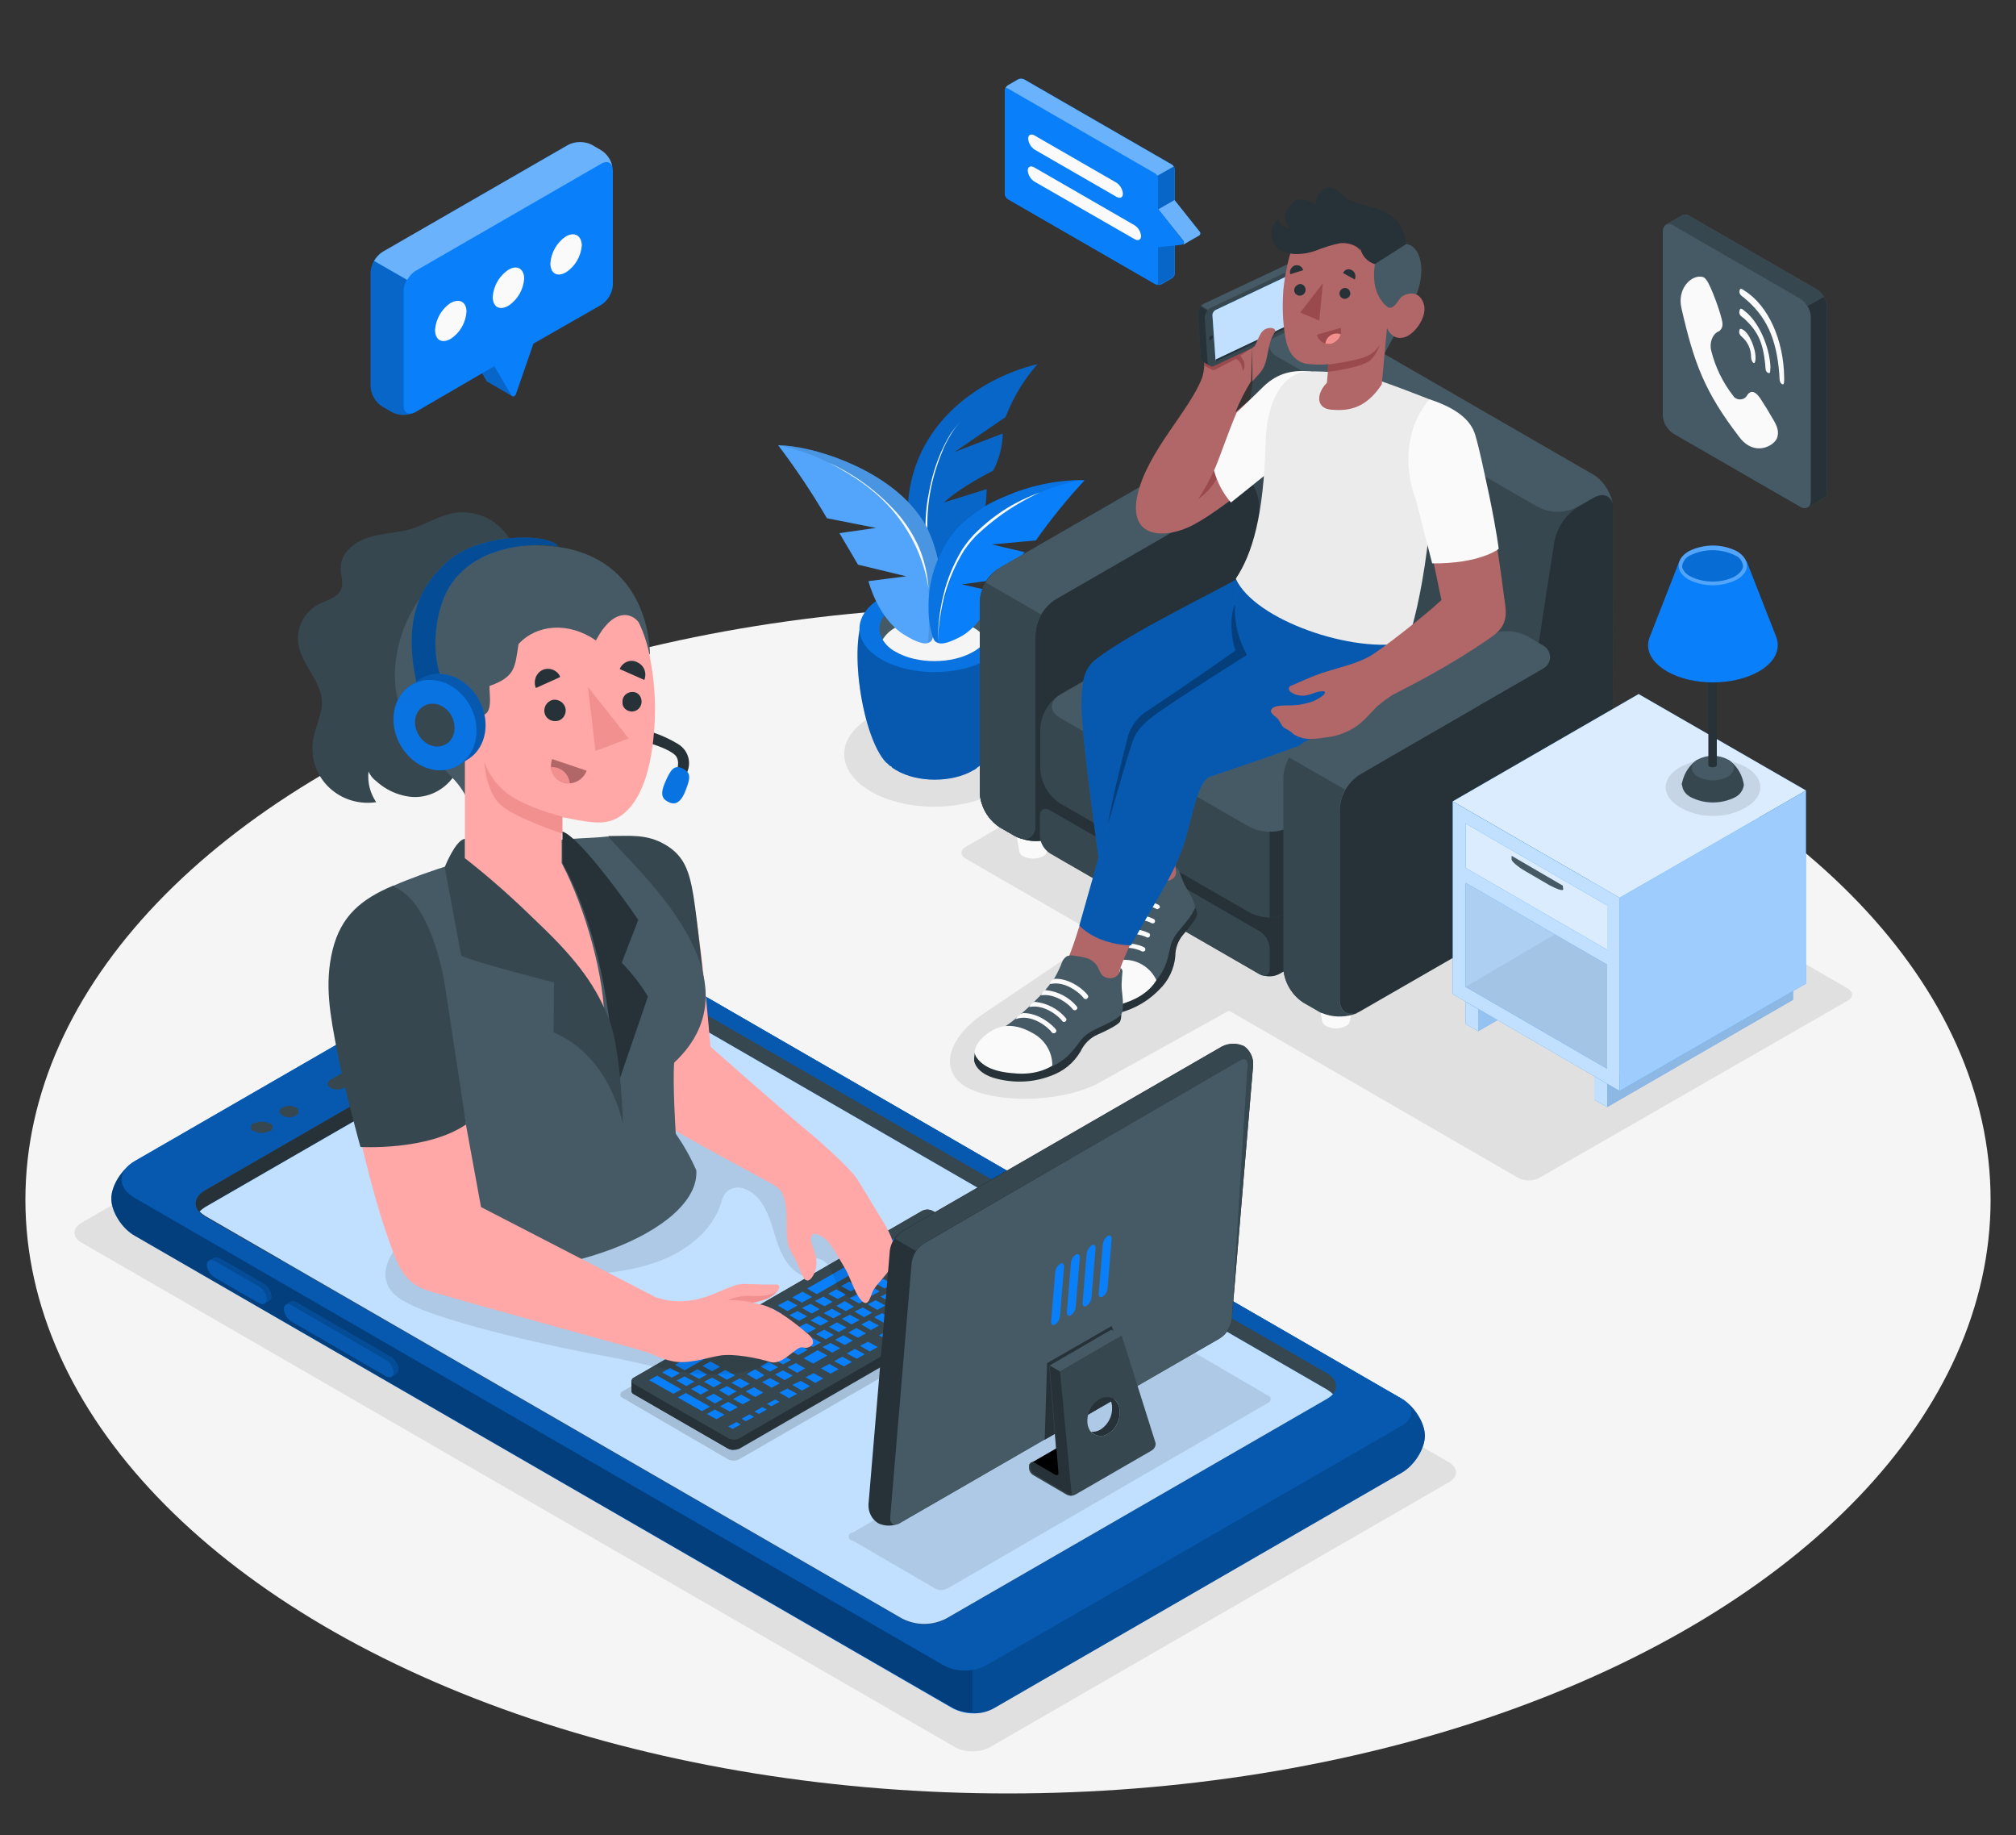 <?xml version="1.0" encoding="utf-8"?>
<!-- Generator: Adobe Illustrator 24.3.0, SVG Export Plug-In . SVG Version: 6.00 Build 0)  -->
<svg version="1.1" id="Calque_1" xmlns="http://www.w3.org/2000/svg" xmlns:xlink="http://www.w3.org/1999/xlink" x="0px" y="0px"
	 viewBox="0 0 500 455" style="enable-background:new 0 0 500 455;" xml:space="preserve">
<rect x="0" y="0" width="500" height="455" fill="#333333" stroke="none"/>
<style type="text/css">
	.st0{fill:#F5F5F5;}
	.st1{fill:#E0E0E0;}
	.st2{fill:#097FFA;}
	.st3{opacity:0.5;enable-background:new    ;}
	.st4{opacity:0.4;enable-background:new    ;}
	.st5{opacity:0.3;enable-background:new    ;}
	.st6{fill:#37474F;}
	.st7{fill:#263238;}
	.st8{opacity:0.75;fill:#FFFFFF;enable-background:new    ;}
	.st9{opacity:0.15;enable-background:new    ;}
	.st10{opacity:0.1;enable-background:new    ;}
	.st11{fill:#FFA8A7;}
	.st12{fill:#455A64;}
	.st13{fill:#F28F8F;}
	.st14{fill:#B16668;}
	.st15{opacity:0.2;enable-background:new    ;}
	.st16{fill:#FAFAFA;}
	.st17{opacity:0.3;fill:#FFFFFF;enable-background:new    ;}
	.st18{fill:#9A4A4D;}
	.st19{opacity:0.35;enable-background:new    ;}
	.st20{fill:#EBEBEB;}
	.st21{opacity:0.6;fill:#FFFFFF;enable-background:new    ;}
	.st22{opacity:5.000000e-02;enable-background:new    ;}
	.st23{opacity:0.85;fill:#FFFFFF;enable-background:new    ;}
	.st24{opacity:0.7;fill:#FFFFFF;enable-background:new    ;}
	.st25{opacity:0.1;}
	.st26{opacity:0.4;fill:#FFFFFF;enable-background:new    ;}
</style>
<g id="freepik--Floor--inject-43">
	<ellipse id="freepik--floor--inject-43" class="st0" cx="250" cy="297.5" rx="243.7" ry="147.2"/>
</g>
<g id="freepik--Shadows--inject-43">
	<path id="freepik--Shadow--inject-43" class="st1" d="M20.2,308.1L237,433.3c2.6,1.3,5.8,1.3,8.4,0l114-65.8c2.3-1.4,2.3-3.5,0-4.9
		L142.6,237.4c-2.7-1.3-5.8-1.3-8.4,0l-114,65.8C17.9,304.6,17.9,306.8,20.2,308.1z"/>
	<path id="freepik--shadow--inject-43" class="st1" d="M247.5,177.8c8.7,5.1,8.7,13.3,0,18.4s-22.9,5.1-31.6,0s-8.7-13.3,0-18.4
		S238.8,172.8,247.5,177.8z"/>
	<path id="freepik--shadow--inject-43_1_" class="st1" d="M458.3,245.1L321,165.8c-1.6-0.9-3.5-0.9-5.1-0.1L239.5,210
		c-1.4,0.8-1.4,2.1,0,2.9l33.1,19.1L244,251.3c-9.2,6.2-11.1,14.3-4.4,18.2s22.5,4.2,32.4-0.7l32.8-18.2l13.7,7.9l58.1,33.6
		c1.6,0.8,3.5,0.8,5.1,0l76.6-44C459.7,247.3,459.7,246,458.3,245.1z"/>
</g>
<g id="freepik--character-2--inject-43">
	<g id="freepik--Mobile--inject-43">
		<g id="freepik--mobile--inject-43">
			<path class="st2" d="M347.6,365.2l-100.8,58.2c-3.2,1.9-7.2,1.9-10.5,0.2L33.4,306.4c-3.2-1.8-5.8-6-5.8-9.2s2.6-7.4,5.8-9.2
				l100.4-58c3.6-1.8,7.9-1.8,11.6,0l202.2,116.8c3.2,1.9,5.8,6,5.8,9.2S350.8,363.4,347.6,365.2z"/>
			<path class="st3" d="M133.8,230L33.4,288c-3.2,1.9-5.8,6-5.8,9.2s2.6,7.4,5.8,9.2l202.9,117.1c1.5,0.8,3.3,1.2,5,1.2V285.4
				l-96-55.4C141.7,228.2,137.4,228.2,133.8,230z"/>
			<path class="st4" d="M246.8,423.4l100.8-58.2c3.2-1.8,5.8-6,5.8-9.2s-2.6-7.4-5.8-9.2l-106.3-61.4v139.4
				C243.3,424.9,245.2,424.4,246.8,423.4z"/>
			<path class="st2" d="M244.4,413c-3.2,1.6-7,1.6-10.2,0L33.4,297c-4.3-2.5-4.3-6.6,0-9.1L133.8,230c3.6-1.8,7.9-1.8,11.6,0
				l202.2,116.8c3.2,1.8,3.2,4.9,0,6.7L244.4,413z"/>
			<path class="st5" d="M244.4,413c-3.2,1.6-7,1.6-10.2,0L33.4,297c-4.3-2.5-4.3-6.6,0-9.1L133.8,230c3.6-1.8,7.9-1.8,11.6,0
				l202.2,116.8c3.2,1.8,3.2,4.9,0,6.7L244.4,413z"/>
			<path class="st6" d="M234.7,401.4c-3.5,1.8-7.5,1.8-11,0L50.8,301.6c-3-1.8-3-4.6,0-6.4l94.5-54.5c3.5-1.7,7.5-1.7,11,0
				l172.8,99.8c3,1.8,3,4.6,0,6.4L234.7,401.4z"/>
			<path class="st7" d="M150.5,239.4c-1.8,0-3.6,0.5-5.2,1.3l-94.5,54.5c-3,1.8-3,4.6,0,6.4l18.7,10.8l80.9-51.7L150.5,239.4z"/>
			<path class="st2" d="M156.4,244.8c-3.5-1.7-7.5-1.7-11,0l-94.5,54.5c-0.5,0.3-1,0.7-1.4,1.1c0.4,0.4,0.9,0.8,1.4,1.1l172.8,99.8
				c3.5,1.8,7.5,1.8,11,0l94.5-54.5c0.5-0.3,1-0.7,1.4-1.1c-0.4-0.4-0.9-0.8-1.4-1.1L156.4,244.8z"/>
			<path class="st8" d="M156.4,244.8c-3.5-1.7-7.5-1.7-11,0l-94.5,54.5c-0.5,0.3-1,0.7-1.4,1.1c0.4,0.4,0.9,0.8,1.4,1.1l172.8,99.8
				c3.5,1.8,7.5,1.8,11,0l94.5-54.5c0.5-0.3,1-0.7,1.4-1.1c-0.4-0.4-0.9-0.8-1.4-1.1L156.4,244.8z"/>
			<path class="st6" d="M85.4,269.7l16.8-9.7c1-0.6,1-1.5,0.1-2c-1.1-0.5-2.4-0.5-3.5,0.1L82,267.7c-1,0.6-1,1.5-0.1,2
				C83,270.3,84.3,270.3,85.4,269.7z"/>
			<path class="st6" d="M114.1,253.1c0.6,0,1-0.4,1-1s-0.4-1-1-1c-1.1-0.5-2.3-0.5-3.4,0c-0.6,0-1,0.4-1,1s0.4,1,1,1
				C111.8,253.7,113.1,253.7,114.1,253.1z"/>
			<path class="st6" d="M120.9,249.2c0.5-0.1,0.9-0.7,0.8-1.2c-0.1-0.4-0.4-0.7-0.8-0.8c-1.1-0.5-2.3-0.5-3.4,0
				c-0.5,0.1-0.9,0.7-0.8,1.2c0.1,0.4,0.4,0.7,0.8,0.8C118.6,249.7,119.9,249.7,120.9,249.2z"/>
			<path class="st6" d="M66.6,280.5c0.6,0,1-0.4,1-1s-0.4-1-1-1c-1.1-0.5-2.3-0.5-3.4,0c-0.6,0-1,0.4-1,1s0.4,1,1,1
				C64.3,281.1,65.5,281.1,66.6,280.5z"/>
			<path class="st6" d="M73.4,276.6c0.9-0.5,0.9-1.4,0-2c-1.1-0.5-2.3-0.5-3.4,0c-0.9,0.5-0.9,1.4,0,2
				C71.1,277.2,72.3,277.2,73.4,276.6z"/>
			<path class="st2" d="M97,336.5c1,0.7,1.7,1.8,1.8,3c0,0.4-0.2,0.8-0.5,1.1c-0.2,0.1-1,0.6-1.3,0.7c-0.4,0.2-0.9,0.1-1.3-0.1
				l-23.5-13.6c-1-0.7-1.7-1.8-1.8-3c0-0.4,0.1-0.8,0.4-1l1.3-0.8c0.4-0.2,0.9-0.1,1.3,0.1L97,336.5z"/>
			<path class="st4" d="M97,336.5c1,0.7,1.7,1.8,1.8,3c0,0.4-0.2,0.8-0.5,1.1c-0.2,0.1-1,0.6-1.3,0.7c-0.4,0.2-0.9,0.1-1.3-0.1
				l-23.5-13.6c-1-0.7-1.7-1.8-1.8-3c0-0.4,0.1-0.8,0.4-1l1.3-0.8c0.4-0.2,0.9-0.1,1.3,0.1L97,336.5z"/>
			<path class="st2" d="M95.8,337.3l-23.5-13.6c-1-0.6-1.8-0.2-1.8,0.9c0.1,1.2,0.8,2.3,1.8,3l23.5,13.6c1,0.6,1.8,0.2,1.8-0.9
				C97.5,339,96.8,337.9,95.8,337.3z"/>
			<path class="st5" d="M95.8,337.3l-23.5-13.6c-1-0.6-1.8-0.2-1.8,0.9c0.1,1.2,0.8,2.3,1.8,3l23.5,13.6c1,0.6,1.8,0.2,1.8-0.9
				C97.5,339,96.8,337.9,95.8,337.3z"/>
			<path class="st2" d="M65.5,318.4c1,0.7,1.7,1.8,1.8,3c0,0.4-0.1,0.8-0.5,1.1l-1.3,0.7c-0.4,0.2-0.9,0.1-1.3-0.1l-11.1-6.4
				c-1-0.7-1.7-1.8-1.8-3c0-0.4,0.1-0.8,0.5-1c0.2-0.1,1.1-0.6,1.3-0.8c0.4-0.2,0.9-0.1,1.3,0.1L65.5,318.4z"/>
			<path class="st4" d="M65.5,318.4c1,0.7,1.7,1.8,1.8,3c0,0.4-0.1,0.8-0.5,1.1l-1.3,0.7c-0.4,0.2-0.9,0.1-1.3-0.1l-11.1-6.4
				c-1-0.7-1.7-1.8-1.8-3c0-0.4,0.1-0.8,0.5-1c0.2-0.1,1.1-0.6,1.3-0.8c0.4-0.2,0.9-0.1,1.3,0.1L65.5,318.4z"/>
			<path class="st2" d="M64.3,319.1l-11.1-6.4c-1-0.6-1.8-0.2-1.8,0.9c0.1,1.2,0.8,2.3,1.8,3l11.1,6.4c1,0.6,1.8,0.2,1.8-0.9
				C66,320.8,65.3,319.7,64.3,319.1z"/>
			<path class="st5" d="M64.3,319.1l-11.1-6.4c-1-0.6-1.8-0.2-1.8,0.9c0.1,1.2,0.8,2.3,1.8,3l11.1,6.4c1,0.6,1.8,0.2,1.8-0.9
				C66,320.8,65.3,319.7,64.3,319.1z"/>
		</g>
	</g>
	<g id="freepik--Keyboard--inject-43">
		<path id="freepik--shadow--inject-43_2_" class="st9" d="M154.4,346.6l26.1,15.2c0.9,0.5,2,0.5,2.9,0l75.1-43.3
			c0.5-0.2,0.7-0.6,0.5-1.1c-0.1-0.3-0.3-0.5-0.5-0.5l-26.1-15.2c-0.9-0.5-2-0.5-2.9,0L154.4,345c-0.4,0.2-0.7,0.7-0.5,1.1
			C154,346.4,154.2,346.5,154.4,346.6z"/>
		<g id="freepik--keyboard--inject-43">
			<path class="st7" d="M255.4,314.6c0-0.4-0.3-0.7-0.6-0.8l-23.4-13.5c-0.9-0.5-1.9-0.5-2.8,0l-71.4,41.3c-0.3,0.1-0.5,0.5-0.6,0.8
				v2.5c0,0.4,0.3,0.7,0.6,0.8l23.4,13.5c0.9,0.4,1.9,0.4,2.8,0l71.4-41.2c0.3-0.1,0.5-0.4,0.6-0.8L255.4,314.6z"/>
			<path class="st6" d="M180.6,356.6l-23.4-13.4c-0.4-0.2-0.7-0.6-0.5-1.1c0.1-0.3,0.3-0.4,0.5-0.5l71.4-41.3c0.9-0.5,1.9-0.5,2.8,0
				l23.4,13.5c0.4,0.2,0.7,0.6,0.5,1.1c-0.1,0.3-0.3,0.4-0.5,0.5l-71.4,41.2C182.6,357.1,181.5,357.1,180.6,356.6z"/>
			<path class="st7" d="M181.9,357v2.5c-0.5,0-0.9-0.1-1.3-0.3l-23.4-13.5c-0.3-0.1-0.5-0.5-0.6-0.8v-2.5c0,0.4,0.3,0.7,0.6,0.8
				l23.4,13.5C181,356.9,181.5,357,181.9,357z"/>
			<path class="st2" d="M229.9,302.5L229.9,302.5l2.3,1.3l-3.1,1.8l-2.4-1.4L229.9,302.5L229.9,302.5z M233.5,304.5L233.5,304.5
				l2.3,1.3l-2.5,1.4L231,306L233.5,304.5L233.5,304.5z M225.5,305L225.5,305l2.4,1.3l-2.5,1.4l-2.4-1.3L225.5,305L225.5,305z
				 M237.1,306.6L237.1,306.6l2.3,1.3l-4,2.3l-2.4-1.3L237.1,306.6L237.1,306.6z M229.8,306.7L229.8,306.7l2.3,1.3l-2,1.1l-2.4-1.3
				L229.8,306.7L229.8,306.7z M221.8,307.1L221.8,307.1l2.4,1.3l-2.5,1.4l-2.4-1.4L221.8,307.1L221.8,307.1z M226.6,308.5
				L226.6,308.5l2.4,1.3l-2,1.1l-2.4-1.3L226.6,308.5L226.6,308.5z M240.8,308.7L240.8,308.7l2.3,1.3l-3.1,1.8l-2.4-1.4L240.8,308.7
				L240.8,308.7z M218.1,309.3L218.1,309.3l2.3,1.3l-17.8,10.3l-2.4-1.4L218.1,309.3L218.1,309.3z M231.9,309.7L231.9,309.7l2.4,1.3
				l-2,1.1l-2.4-1.3L231.9,309.7L231.9,309.7z M223.4,310.4L223.4,310.4l2.3,1.3l-2,1.1l-2.4-1.3L223.4,310.4L223.4,310.4z
				 M244.4,310.8L244.4,310.8l2.3,1.3l-2,1.1l-2.4-1.4L244.4,310.8L244.4,310.8z M236.4,311.3L236.4,311.3l2.4,1.3l-2,1.1l-2.4-1.4
				L236.4,311.3L236.4,311.3z M228.7,311.5L228.7,311.5l2.4,1.3l-2,1.1l-2.4-1.3L228.7,311.5L228.7,311.5z M220.2,312.2L220.2,312.2
				l2.3,1.3l-2,1.1l-2.4-1.4L220.2,312.2L220.2,312.2z M241.2,312.7L241.2,312.7l2.4,1.3l-2,1.1l-2.4-1.4L241.2,312.7L241.2,312.7z
				 M233.2,313.1L233.2,313.1l2.4,1.3l-2,1.1l-2.4-1.4L233.2,313.1L233.2,313.1z M225.5,313.4L225.5,313.4l2.4,1.3l-2,1.1l-2.4-1.3
				L225.5,313.4L225.5,313.4z M248.8,313.4L248.8,313.4l2.4,1.3l-2.5,1.4l-2.4-1.4L248.8,313.4L248.8,313.4z M217,314.1L217,314.1
				l2.3,1.3l-2,1.1l-2.3-1.3L217,314.1L217,314.1z M238,314.5L238,314.5l2.3,1.3l-2,1.1l-2.3-1.3L238,314.5L238,314.5z M230,315
				L230,315l2.3,1.3l-2,1.1l-2.3-1.3L230,315L230,315z M222.3,315.2L222.3,315.2l2.4,1.3l-2,1.1l-2.4-1.4L222.3,315.2L222.3,315.2z
				 M213.8,315.9L213.8,315.9l2.3,1.3l-2,1.1l-2.4-1.4L213.8,315.9L213.8,315.9z M243.7,316.3L243.7,316.3l2.3,1.3l-2,1.1l-2.4-1.4
				L243.7,316.3L243.7,316.3z M234.8,316.4L234.8,316.4l2.3,1.3l-2,1.1l-2.4-1.3L234.8,316.4L234.8,316.4z M226.8,316.8L226.8,316.8
				l2.4,1.3l-2,1.1l-2.4-1.3L226.8,316.8L226.8,316.8z M219.1,317.1L219.1,317.1l2.3,1.3l-2,1.1l-2.4-1.4L219.1,317.1L219.1,317.1z
				 M210.6,317.8L210.6,317.8l2.4,1.3l-2,1.1l-2.4-1.3L210.6,317.8L210.6,317.8z M240.5,318.2L240.5,318.2l2.4,1.3l-2,1.1l-2.4-1.4
				L240.5,318.2L240.5,318.2z M231.6,318.2L231.6,318.2l2.4,1.3l-2,1.1l-2.4-1.3L231.6,318.2L231.6,318.2z M223.6,318.7L223.6,318.7
				l2.3,1.3l-2,1.1l-2.4-1.3L223.6,318.7L223.6,318.7z M215.9,318.9L215.9,318.9l2.3,1.3l-2,1.1l-2.4-1.4l1.9-1.1L215.9,318.9z
				 M207.4,319.7L207.4,319.7l2.4,1.3l-2,1.1l-2.4-1.3L207.4,319.7L207.4,319.7z M237.3,320L237.3,320l2.3,1.3l-2,1.1l-2.4-1.4
				L237.3,320L237.3,320z M228.4,320.1L228.4,320.1l2.4,1.3l-2,1.1l-2.4-1.3L228.4,320.1L228.4,320.1z M199.1,320.3L199.1,320.3
				l2.3,1.3l-2.5,1.4l-2.4-1.3l2.5-1.4L199.1,320.3z M220.4,320.5L220.4,320.5l2.4,1.3l-2,1.1l-2.4-1.4L220.4,320.5L220.4,320.5z
				 M212.7,320.8L212.7,320.8l2.4,1.3l-2,1.1l-2.4-1.3L212.7,320.8L212.7,320.8z M204.2,321.5L204.2,321.5l2.3,1.3l-2,1.1l-2.4-1.3
				L204.2,321.5L204.2,321.5z M234.1,321.9L234.1,321.9l2.4,1.3l-2,1.1L232,323l2-1.1L234.1,321.9z M225.2,321.9L225.2,321.9
				l2.3,1.3l-2,1.1l-2.4-1.4L225.2,321.9L225.2,321.9z M217.2,322.4L217.2,322.4l2.4,1.3l-2,1.1l-2.4-1.4L217.2,322.4L217.2,322.4z
				 M195.4,322.4L195.4,322.4l2.4,1.3l-2.5,1.4l-2.4-1.4L195.4,322.4L195.4,322.4z M209.5,322.6L209.5,322.6l2.3,1.4l-2,1.1
				l-2.4-1.3l2-1.1L209.5,322.6z M201,323.3L201,323.3l2.3,1.3l-2,1.1l-2.4-1.4L201,323.3L201,323.3z M222,323.8L222,323.8l2.3,1.3
				l-2,1.1l-2.4-1.4L222,323.8L222,323.8z M214,324.2L214,324.2l2.3,1.3l-2,1.1l-2.4-1.4L214,324.2L214,324.2z M206.3,324.5
				L206.3,324.5l2.4,1.3l-2,1.1l-2.4-1.3L206.3,324.5L206.3,324.5z M229.6,324.5L229.6,324.5l2.3,1.3l-2,1.1l-2.4-1.4L229.6,324.5
				L229.6,324.5z M191.7,324.5L191.7,324.5l2.3,1.3l-2.5,1.4l-2.4-1.4L191.7,324.5L191.7,324.5z M197.8,325.1L197.8,325.1l2.4,1.3
				l-2,1.1l-2.4-1.4L197.8,325.1L197.8,325.1z M218.8,325.6L218.8,325.6l2.4,1.3l-2,1.1l-2.4-1.4L218.8,325.6L218.8,325.6z
				 M210.8,326L210.8,326l2.4,1.3l-2,1.1l-2.4-1.4L210.8,326L210.8,326z M203.1,326.3L203.1,326.3l2.4,1.3l-2,1.1l-2.5-1.3l2-1.1
				L203.1,326.3z M226.4,326.3L226.4,326.3l2.4,1.3l-2,1.1l-2.4-1.4L226.4,326.3L226.4,326.3z M188,326.7L188,326.7l2.3,1.3
				l-3.1,1.8l-2.4-1.3L188,326.7L188,326.7z M194.6,327L194.6,327l2.4,1.3l-6.3,3.7l-2.4-1.4l6.2-3.6L194.6,327z M215.6,327.4
				L215.6,327.4l2.4,1.3l-2,1.1l-2.4-1.4L215.6,327.4L215.6,327.4z M207.6,327.9L207.6,327.9l2.4,1.3l-2,1.1l-2.4-1.3L207.6,327.9
				L207.6,327.9z M200,328.1L200,328.1l2.4,1.3l-2,1.1l-2.4-1.4L200,328.1L200,328.1z M223.2,328.2L223.2,328.2l2.4,1.3l-2,1.1
				l-2.5-1.3l1.9-1.1L223.2,328.2z M212.4,329.3L212.4,329.3l2.4,1.3l-2,1.1l-2.4-1.3L212.4,329.3L212.4,329.3z M182.9,329.6
				L182.9,329.6l2.3,1.3l-2,1.1l-2.4-1.3L182.9,329.6L182.9,329.6z M204.4,329.7L204.4,329.7l2.4,1.3l-2,1.1l-2.4-1.3L204.4,329.7
				L204.4,329.7z M196.7,330L196.7,330l2.4,1.3l-1.8,1c-0.1,0.1-0.2,0.2-0.2,0.3c0,0.1,0.1,0.3,0.2,0.3l3,1.8l-2.3,1.3l-6-3.4
				L196.7,330L196.7,330z M220,330L220,330l2.4,1.3l-2,1.1l-2.4-1.3L220,330L220,330z M209.2,331.1L209.2,331.1l2.3,1.3l-2,1.1
				l-2.4-1.3L209.2,331.1L209.2,331.1z M179.7,331.4L179.7,331.4l2.4,1.3L180,334l-2.4-1.4l1.9-1.1L179.7,331.4z M201.2,331.6
				L201.2,331.6l2.4,1.3l-2,1.1l-2.4-1.3L201.2,331.6L201.2,331.6z M215.3,332.7L215.3,332.7l2.4,1.3l-2,1.1l-2.4-1.4L215.3,332.7
				L215.3,332.7z M206,333L206,333l2.4,1.3l-2,1.1l-2.4-1.4L206,333L206,333z M176.5,333.3L176.5,333.3l2.4,1.3l-2,1.1l-2.4-1.4
				L176.5,333.3L176.5,333.3z M183.3,333.5L183.3,333.5l2.4,1.3l-2,1.1l-2.4-1.4L183.3,333.5L183.3,333.5z M212.1,334.5L212.1,334.5
				l2.4,1.3l-2,1.1l-2.5-1.3l2-1.1L212.1,334.5z M202.8,334.8L202.8,334.8l2.4,1.3l-3.5,2l-2.4-1.3L202.8,334.8L202.8,334.8z
				 M172.6,335.5L172.6,335.5l2.4,1.3l-5.2,3l-2.4-1.4L172.6,335.5L172.6,335.5z M193.8,335.9L193.8,335.9l2.4,1.3l-2,1.1l-2.4-1.3
				L193.8,335.9L193.8,335.9z M208.9,336.4L208.9,336.4l2.4,1.3l-2,1.1l-2.4-1.3L208.9,336.4L208.9,336.4z M176.2,337.6L176.2,337.6
				l2.4,1.3l-2,1.1l-2.4-1.3L176.2,337.6L176.2,337.6z M190.6,337.7L190.6,337.7l2.4,1.3l-2,1.1l-2.4-1.3L190.6,337.7L190.6,337.7z
				 M197.4,338L197.4,338l2.3,1.3l-2,1.1l-2.4-1.4L197.4,338L197.4,338z M205.7,338.2L205.7,338.2l2.3,1.3l-2,1.1l-2.4-1.3
				L205.7,338.2L205.7,338.2z M166.2,339.2L166.2,339.2l2.4,1.3l-2,1.1l-2.4-1.3L166.2,339.2L166.2,339.2z M173,339.5L173,339.5
				l2.4,1.3l-2,1.1l-2.4-1.3L173,339.5L173,339.5z M187.4,339.6L187.4,339.6l2.2,1.4l-2,1.1l-2.4-1.4l2-1.1L187.4,339.6z
				 M179.9,339.7L179.9,339.7l2.4,1.3l-2,1.1l-2.4-1.3L179.9,339.7L179.9,339.7z M194.2,339.8L194.2,339.8l2.4,1.3l-2,1.1l-2.4-1.4
				L194.2,339.8L194.2,339.8z M201.8,340.5L201.8,340.5l2.4,1.3l-2,1.1l-2.4-1.4L201.8,340.5L201.8,340.5z M163,341.1L163,341.1
				l6,3.4l-2,1.1l-6-3.4L163,341.1L163,341.1z M169.8,341.3L169.8,341.3l2.4,1.3l-2,1.1l-2.4-1.4L169.8,341.3L169.8,341.3z
				 M176.6,341.6L176.6,341.6l2.4,1.3l-2,1.1l-2.4-1.4L176.6,341.6L176.6,341.6z M191,341.7L191,341.7l2.4,1.3l-2,1.1l-2.4-1.4
				L191,341.7L191,341.7z M183.5,341.8L183.5,341.8l2.4,1.3l-2,1.1l-2.5-1.3l2-1.1L183.5,341.8z M198.6,342.4L198.6,342.4l2.3,1.3
				l-2,1.1l-2.4-1.4L198.6,342.4L198.6,342.4z M173.4,343.4L173.4,343.4l2.4,1.3l-2,1.1l-2.4-1.4L173.4,343.4L173.4,343.4z
				 M180.3,343.7L180.3,343.7l2.4,1.3l-2,1.1l-2.4-1.4L180.3,343.7L180.3,343.7z M187,344L187,344l2.3,1.3l-2,1.1l-2.4-1.4L187,344
				L187,344z M195.3,344.3L195.3,344.3l2.4,1.3l-2,1.1l-2.4-1.4L195.3,344.3L195.3,344.3z M170.1,345.4L170.1,345.4l6,3.4l-2,1.1
				l-6-3.4L170.1,345.4L170.1,345.4z M177,345.6L177,345.6l2.3,1.3l-2,1.1l-2.3-1.4L177,345.6L177,345.6z M183.8,345.8L183.8,345.8
				l2.4,1.3l-2,1.1l-2.4-1.3L183.8,345.8L183.8,345.8z M192.3,347L192.3,347l1,0.6l-2,1.1l-1.1-0.6L192.3,347L192.3,347z
				 M180.6,347.6L180.6,347.6l2.4,1.3l-2,1.1l-2.4-1.3L180.6,347.6L180.6,347.6z M189.1,348.9L189.1,348.9l1.1,0.6l-2,1.1l-1.1-0.6
				L189.1,348.9L189.1,348.9z M177.3,349.5L177.3,349.5l2.4,1.3l-2,1.1l-2.4-1.3L177.3,349.5L177.3,349.5z M185.9,350.7L185.9,350.7
				l1.1,0.6l-2,1.1l-1.1-0.6L185.9,350.7L185.9,350.7z M182.7,352.6L182.7,352.6l1,0.6l-2,1.1l-1.1-0.6L182.7,352.6L182.7,352.6z"/>
		</g>
	</g>
	<g id="freepik--Character--inject-43">
		<path id="freepik--shadow--inject-43_3_" class="st10" d="M96,318.3c1.1,2.7,3.4,4.1,6.9,5.7c10.1,4.5,34.3,10,47.9,12.4
			c7.9,1.4,16,4,24.1,4.4c7.2,0.3,14.7-1,20.7-5.1c0.9-0.5,1.5-1.2,1.9-2.1c0.3-1.5-0.4-3-1.7-3.8c-1.3-0.7-2.8-1.1-4.3-1.1
			c-16.1-1.9-31.9-6.1-46.8-12.4c6.7-0.7,13.5-1.4,19.8-4s12-7.2,14.2-13.6c0.4-1.3,0.8-2.7,1.9-3.5c1.2-0.8,2.7-1,4.1-0.4
			c4.4,1.6,6.1,6.7,7.4,11.2s3.5,9.6,8,10.6c-1.6-1-1-3.9,0.7-4.5s3.9,0.4,4.9,2s1.3,3.4,2.2,5.1s2.8,3,4.5,2.3
			c0.9-0.5,1.6-1.2,2-2.1c2.4-4.7,2-10.6-0.1-15.4s-5.7-9-9.6-12.6c-5.4-5.1-11.4-9.7-18.3-12.3c-14.5-5.5-30.8-1.5-45.2,4.3
			c-10.8,4.4-21.2,9.7-31.1,16c-3.7,2.2-7.2,4.9-10.2,8c-2.2,2.3-4.5,5.7-4.3,9C95.6,316.9,95.8,317.6,96,318.3z"/>
		<g id="freepik--character--inject-43">
			<g id="freepik--Arm--inject-43">
				<path class="st11" d="M218.9,302.7c-2.1-3.3-5.9-10-7.1-11.4c-3.2-3.7-9.9-9.5-9.9-9.5c-6.3-5.1-25.7-22.3-25.7-22.3
					s-3-38-6.4-44.1c-3.9-7.1-11.3-7.4-18.9-7.8c0,0-2,8.2-2.8,15c0,0,6.9,42.6,7.7,46.6s2.8,5.7,6.9,8.3c6.2,4,28.9,16.1,28.9,16.1
					l1.1,0.8c0.8,0.5,1.3,1.3,1.6,2.2c0.3,0.9,0.5,1.8,0.6,2.7c0.4,3.1,0,4,0.3,7.4s1,3.3,2.4,6.3c1.2,2.7,1.6,4.4,2.6,4.5
					s2.3-2.1,2.3-4.4s-1.4-4.7-1.4-5.7s0.4-2.1,2.6-0.9s4.1,5.1,5.7,7.7s2.4,6.1,4.1,8.1s2.2-0.2,2.9-2s4.4-4.7,5.3-7.6
					S221,306,218.9,302.7z"/>
				<path class="st6" d="M150.9,207.3c5.3,0,9.5-0.6,14.2,2.2s5.9,6.7,6.9,12.7c0.9,5.5,2.9,24.3,2.9,24.3s-13.4,7.4-25,2.7
					L150.9,207.3z"/>
				<path class="st2" d="M206.8,310.2L206.8,310.2L206.8,310.2z"/>
			</g>
			<path class="st7" d="M161.9,181.6c2.2,0.7,4.3,1.7,6.3,2.9c2.6,1.6,3.5,4.9,1.9,7.6l-2.4-0.5c0,0,1.2-2.8-0.2-4.3
				s-5.7-2.8-5.7-2.8L161.9,181.6z"/>
			<path class="st2" d="M169.2,190.5c-2-0.9-2.9,0.3-4.3,3.6s-0.4,4.2,1.2,4.9s3-0.4,4-3.2C171.3,192.7,171.3,191.5,169.2,190.5z"/>
			<path class="st10" d="M169.3,190.5c-2-0.9-2.9,0.3-4.3,3.6s-0.4,4.2,1.2,4.9s3-0.4,4-3.2C171.5,192.7,171.4,191.6,169.3,190.5z"
				/>
			<path id="freepik--Chest--inject-43" class="st12" d="M129.1,209.8c-11,2.5-22.8,6-31.7,9.9c0,0-0.7,37.9,5.4,56
				s4.4,38.7,4.4,38.7c30,4.9,66.4-9.1,65.5-24.2c-1.4-3.2-3.1-6.2-5.1-9.1c0,0-0.8-12.1-0.4-17.6c22-20.6-8.6-47-16.4-56.1
				C146.1,208,139,207.6,129.1,209.8z"/>
			<path class="st6" d="M127.3,154.1c-1.4,2.6-0.8,5.6-0.2,8.3c0.4,2.1,1.7,4.6,1.2,6.7c-0.8,2.9-2.6,5.4-5,7.2
				c-0.6,0.5-1.2,0.9-1.9,1.3c-0.6,0.3-1.2,0.4-1.8,0.8c-1.2,0.7-2.2,1.8-2.9,3c-1,1.8-1.7,3.7-2.1,5.7c-0.5,2-1.2,3.9-2.2,5.6
				c-2.4,3.3-6.3,5.2-10.3,4.9c-2.2-0.2-4.3-0.9-6.2-2c-1-0.6-1.8-1.2-2.7-2c-0.8-0.6-1.4-1.4-1.8-2.3c-0.3,2.7,0.4,5.4,1.9,7.6
				C85.9,200,79,195.2,77.7,188c-0.2-1.4-0.3-2.8-0.1-4.1c0.4-2.6,1.4-5,2-7.5c1.5-6.8-4.6-10.5-5.6-16.7c-0.6-4,1.4-7.9,4.9-9.8
				c2.1-1.1,4.8-1.6,5.7-3.8c0.7-1.7-0.2-3.6-0.1-5.4c0-3.6,3.4-6.3,6.8-7.4s7.1-1.1,10.5-2.1c3.7-1.1,7-3.3,10.7-4
				c4.5-0.7,9.1,0.8,12.2,4.2c1.4,1.5,2.2,3.2,3.4,4.8c1.2,1.6,3.2,2.4,4.1,4.2c1.3,2.4,1.4,5.3,0.3,7.7
				C131.3,150.4,128.6,151.7,127.3,154.1z"/>
			<path class="st12" d="M161.2,162.1c-0.4-11.9-7.3-28.9-32.9-26.7c-24.9,2.1-32.2,24.4-30,36.4c3.2,16.7,15.3,17.7,18.4,28.6
				L161.2,162.1z"/>
			<path class="st11" d="M105.4,171.2c1.5-1.9,3.9-2.7,6.3-2.1c1.2,0.3,2.3,1,3.1,2c1.2,1.3,1.1,3,1.9,4.4c0.5,0.9,1.4,1.6,2.4,1.8
				c3.4,0.3,2.2-5.3,2.3-7.2c6.5-2.3,6.3-4.7,7.2-10.4c4.5-4.9,12.4-5.6,19.2-0.9c4.2-8,8.7-7,10.6-4.5c1.4,2.9,2.4,6.1,2.9,9.3
				c0.9,4.8,1.3,9.8,1.1,14.7c-0.8,19.1-7.1,23.7-10.3,25s-7,0.4-12.8-0.7V214c6,11.4,10.8,28.8,10.6,40.1
				c-9.2-17.5-23.7-26.8-30.5-33.2c-1.6-1.4-3-3-4.1-4.8V186c0,0-2.5,2.7-6.5-0.5C103.5,181.2,101.9,175.2,105.4,171.2z"/>
			<path class="st13" d="M139.5,202.5c-5-1.3-10.4-3.2-14-6c-2.5-2-4.3-4.6-5.4-7.6c0,0,0.4,7.4,4.1,10.7s15.3,7.1,15.3,7.1
				L139.5,202.5z"/>
			<path class="st7" d="M140.3,175.9c0.1,1.5-0.9,2.8-2.4,2.9s-2.8-0.9-2.9-2.4c-0.1-1.4,0.9-2.7,2.3-2.9
				C138.8,173.4,140.1,174.4,140.3,175.9C140.3,175.9,140.3,175.9,140.3,175.9z"/>
			<path class="st7" d="M159.1,173.6c0.2,1.3-0.7,2.6-2,2.8c-1.2,0.2-2.5-0.6-2.7-1.8c0-0.1,0-0.2,0-0.3c-0.2-1.3,0.7-2.5,2.1-2.7
				S158.9,172.3,159.1,173.6L159.1,173.6z"/>
			<polygon class="st13" points="145.8,170.3 147.7,186.2 155.9,183.1 			"/>
			<path class="st7" d="M138.9,167.9l-6,2.7c-0.7-1.7,0-3.7,1.7-4.5c1.6-0.7,3.5,0,4.3,1.6C138.8,167.8,138.8,167.8,138.9,167.9z"/>
			<path class="st14" d="M136.9,188.2l8.6,2.9c-0.9,2.4-3.5,3.7-5.9,2.9c-2.3-0.8-3.5-3.3-2.7-5.7
				C136.9,188.3,136.9,188.2,136.9,188.2z"/>
			<path class="st13" d="M137.1,190.2c2.2,0.1,4,1.8,4.2,4c-0.6,0-1.2,0-1.8-0.2c-1.6-0.6-2.8-2-2.9-3.7
				C136.8,190.2,137,190.2,137.1,190.2z"/>
			<path class="st7" d="M159.8,168.6l-6.1-2.7c0.6-1.6,2.5-2.5,4.1-1.8c0.1,0,0.1,0,0.2,0.1C159.7,164.9,160.5,166.8,159.8,168.6z"
				/>
			<path class="st7" d="M139.5,206.2c3.9,1.1,15.1,16.4,18.8,21.9l-4.1,10.6c2.5,2.6,4.7,5.4,6.5,8.4l-8.4,24.5
				c0,0,0.8-32.7-12.8-57.6V206.2z"/>
			<path class="st6" d="M151.1,252.9c3,7.8,3.4,25.9,3.4,25.9s-3-16.9-17.2-22.8c0-0.8,0.1-12.4,0.1-12.4s-19-4.8-23-6.6l-4.1-22
				c0,0,2.7-6.8,5-7v4.8c6.3,4.9,12.2,10.2,17.9,15.8C143.7,238.5,148.1,245.1,151.1,252.9z"/>
			<path class="st11" d="M200.2,330.6c-3.1-2.6-7.5-6.1-11-7c-0.8-0.2-1.6-0.4-2.5-0.5c1.2-0.3,2.4-0.6,3.5-1
				c1.1-0.5,2.1-1.2,2.8-2.2c0.3-0.4,0.4-1,0-1.3c-0.2-0.1-0.3-0.1-0.5-0.1c-2.6,0.1-4.7-0.1-7-0.1c-1.1-0.1-2.1,0-3.2,0.3
				c-0.9,0.4-1.9,0.7-2.8,1.1c-4.2,1.8-8,3.5-14.2,2.6l-2.6-0.7l-43.4-22.4l-8.2-44.8c0,0-2-27.8-13.2-34.5c-6,2.3-12.6,7.9-14.3,14
				c-2.1,7.2-1.3,17.5,2.3,33.4c3,13.3,6.1,27,9.5,37.1s4.7,13.7,11.3,15.7c11.2,3.3,51.5,14.4,51.5,14.4c0.8,0.3,1.7,0.6,2.5,0.8
				c1.4,0.4,2.7,1.4,6,2.1c3.9,0.9,8.7-0.9,12-1.4s9.1,0.6,12.3,1.6s6.5-4.1,8.1-3.6S203.3,333.1,200.2,330.6z"/>
			<path class="st13" d="M185.1,321.3c-1.6,0.1-3.2,0.5-4.6,1.1c2.1-0.1,4.2,0.1,6.2,0.6c1.2-0.3,2.4-0.6,3.5-1
				c1-0.4,1.9-1.1,2.6-1.9C191,321.6,187.4,321.4,185.1,321.3z"/>
			<path class="st6" d="M97.5,219.6c-7.8,3.3-12.9,7.4-15,15.9c-2.1,8.6-0.6,16.1,1.1,25.1s5.8,23.8,5.8,23.8s16.6,1,26.2-5.6
				l-5.2-34.1c0,0-2.8-20.3-12.4-24.7"/>
			<path class="st2" d="M110.8,139.4c-5.8,5.4-11.4,13.1-7.3,30.8c-2.7,2.6-3.6,6.5-2.4,10c1.6,5.5,6.9,9.1,11.8,8s7.5-6.3,5.9-11.8
				c-1.2-4.1-5.6-8.1-9.2-7.8c0,0-3.5-7.6-0.2-18.4c4.4-14.7,21.5-15.9,29.1-14.7C135.9,132,118.6,132.2,110.8,139.4z"/>
			<path class="st4" d="M110.8,139.4c-5.8,5.4-11.4,13.1-7.3,30.8c-2.7,2.6-3.6,6.5-2.4,10c1.6,5.5,6.9,9.1,11.8,8s7.5-6.3,5.9-11.8
				c-1.2-4.1-5.6-8.1-9.2-7.8c0,0-3.5-7.6-0.2-18.4c4.4-14.7,21.5-15.9,29.1-14.7C135.9,132,118.6,132.2,110.8,139.4z"/>
			<path class="st2" d="M119.9,176.2c-1.8-6.1-7.6-10.1-13-8.9c-0.8,0.2-1.6,0.5-2.3,0.9c-0.6,0.3-2.4,1.6-2.8,1.8
				c-3.5,2.3-5,7-3.6,11.8c1.8,6.1,7.6,10.1,13,8.9c1-0.2,1.9-0.6,2.8-1.1c0.4-0.3,2.2-1.4,2.6-1.7
				C119.8,185.6,121.3,181,119.9,176.2z"/>
			<path class="st5" d="M119.9,176.2c-1.8-6.1-7.6-10.1-13-8.9c-0.8,0.2-1.6,0.5-2.3,0.9c-0.6,0.3-2.4,1.6-2.8,1.8
				c-3.5,2.3-5,7-3.6,11.8c1.8,6.1,7.6,10.1,13,8.9c1-0.2,1.9-0.6,2.8-1.1c0.4-0.3,2.2-1.4,2.6-1.7
				C119.8,185.6,121.3,181,119.9,176.2z"/>
			<path class="st2" d="M117.7,177.7c-1.8-6.1-7.6-10.1-13-8.9s-8.4,7-6.6,13.1s7.6,10.1,13,8.9S119.4,183.8,117.7,177.7z"/>
			<path class="st10" d="M117.7,177.7c-1.8-6.1-7.6-10.1-13-8.9s-8.4,7-6.6,13.1s7.6,10.1,13,8.9S119.4,183.8,117.7,177.7z"/>
			<path class="st6" d="M112.5,178.8c-0.8-2.9-3.6-4.8-6.2-4.2s-4,3.3-3.1,6.2s3.6,4.8,6.2,4.2S113.3,181.7,112.5,178.8z"/>
		</g>
	</g>
	<g id="freepik--Monitor--inject-43">
		<path id="freepik--shadow--inject-43_4_" class="st10" d="M231.8,393.8L211.5,382c-0.6,0-1-0.4-1-1s0.4-1,1-1l79.3-45.8
			c1.1-0.5,2.3-0.5,3.4,0l20.2,11.8c0.5,0.1,0.9,0.7,0.7,1.2c-0.1,0.4-0.4,0.6-0.7,0.7l-79.3,45.9
			C234,394.4,232.8,394.4,231.8,393.8z"/>
		<g id="freepik--monitor--inject-43">
			<path class="st7" d="M305.5,327.1l5.3-63c0.1-1.9-0.8-3.7-2.4-4.7c-1.7-0.8-3.7-0.8-5.4,0.1l-79.2,45.7c-1.7,1.1-2.8,2.8-3.1,4.8
				l-5.3,63c-0.1,1.9,0.8,3.7,2.4,4.7c1.7,0.8,3.7,0.8,5.4-0.1l79.2-45.7C304.2,330.9,305.3,329.1,305.5,327.1z"/>
			<path class="st6" d="M310.8,264.1l-5.3,63l3.9-62.5c0.1-1.8-0.5-2.4-2-1.6l-78.2,45.2c-0.8,0.5-1.5,1.2-2,2l-5.2-3
				c0.5-0.8,1.2-1.5,2-2l79.2-45.7c1.7-0.9,3.7-0.9,5.4-0.1C310.1,260.5,310.9,262.3,310.8,264.1z"/>
			<path class="st12" d="M220.8,376.1l5.3-63c0.3-2,1.4-3.7,3.1-4.8l78.2-45.3c1.5-0.9,2.2-0.2,2,1.6l-3.9,62.5
				c-0.3,2-1.4,3.7-3,4.8l-79.2,45.7C221.8,378.6,220.6,377.9,220.8,376.1z"/>
			<polygon class="st7" points="259.7,338 259.1,357 281.1,344.3 275.7,328.8 			"/>
			<polygon class="st12" points="262.9,340.1 278.2,331.2 275.6,329.7 260.3,338.6 			"/>
			<path class="st6" d="M286.6,357.8l-8.4-26.6l-15.4,8.9l-2.6-1.5l1.7,20.5l0.4,5.9l0.2,1.3l-1.1-0.6l-5-2.9
				c-0.2-0.2-0.5-0.2-0.8-0.1l0,0c-0.2,0.2-0.4,0.4-0.4,0.7v0.5c0,0.8,0.4,1.5,1.1,1.9l0,0l8.2,4.8l0,0c0.3,0.2,0.7,0.2,1,0.3
				c0.4,0,0.8-0.1,1.2-0.3l18.7-10.8C286.3,359.3,286.7,358.6,286.6,357.8z M274.8,355.5c-1.5,1-3.5,0.6-4.5-0.8
				c-0.2-0.4-0.4-0.8-0.5-1.2c-0.5-2.5,0.6-5.2,2.8-6.5c1.4-1,3.5-0.7,4.5,0.8c0.3,0.4,0.4,0.8,0.5,1.2
				C278.1,351.6,277,354.2,274.8,355.5L274.8,355.5z"/>
			<polygon points="255.8,362.7 262.2,359 263.5,367.6 			"/>
			<path class="st7" d="M262.9,340.1l-2.6-1.5l2.2,26.4c0.1,0.7-0.3,1-0.9,0.6l-5-2.9c-0.6-0.4-1.1-0.1-1.1,0.6v0.4
				c0,0.8,0.4,1.5,1.1,1.9l0,0l8.2,4.8l0,0c0.3,0.2,0.7,0.3,1,0.3L262.9,340.1z"/>
			<path class="st7" d="M274.8,355.5c-1.3,0.9-3.1,0.7-4.2-0.5c0.8,0.1,1.6-0.1,2.3-0.5c2.2-1.4,3.3-4,2.8-6.5
				c-0.1-0.6-0.4-1.1-0.8-1.6c1.3,0.2,2.4,1.2,2.7,2.6C278.1,351.5,277,354.2,274.8,355.5z"/>
			<path class="st2" d="M261.7,315.5l-1,12.1c-0.1,0.8,0.4,1.2,1,0.8c0.7-0.5,1.1-1.2,1.2-2.1l1-12.1c0.1-0.8-0.4-1.2-1-0.8
				C262.2,313.9,261.8,314.6,261.7,315.5z"/>
			<path class="st2" d="M265.6,313.2l-1,12.1c-0.1,0.8,0.4,1.2,1,0.8c0.7-0.5,1.1-1.2,1.2-2.1l1-12.1c0.1-0.8-0.4-1.2-1-0.8
				C266.1,311.6,265.7,312.3,265.6,313.2z"/>
			<path class="st2" d="M269.5,310.9l-1,12.1c-0.1,0.8,0.4,1.2,1,0.8c0.7-0.5,1.1-1.2,1.2-2.1l1-12.1c0.1-0.8-0.4-1.2-1-0.8
				C270.1,309.3,269.6,310.1,269.5,310.9z"/>
			<path class="st2" d="M273.5,308.6l-1,12.1c-0.1,0.8,0.4,1.2,1,0.8c0.7-0.5,1.1-1.2,1.2-2.1l1-12.1c0.1-0.8-0.4-1.2-1-0.8
				C274,307,273.6,307.8,273.5,308.6z"/>
		</g>
	</g>
</g>
<g id="freepik--Plant--inject-43">
	<g id="freepik--Pot--inject-43">
		<g id="freepik--pot--inject-43">
			<path class="st2" d="M219.8,189.1c-6.4-6.6-10.2-33.5-3.9-38.8h31.8c6.2,5.2,2.5,32.1-3.9,38.8l-0.2,0.2l-0.2,0.2
				c-0.2,0.2-0.4,0.4-0.6,0.5l-0.1,0.1c-0.2,0.1-0.3,0.2-0.5,0.4c-0.3,0.2-0.5,0.4-0.8,0.5c-5.3,3.1-13.8,3.1-19.1,0l0,0
				c-0.3-0.2-0.6-0.4-0.8-0.5s-0.3-0.2-0.4-0.4s-0.1-0.1-0.2-0.1s-0.4-0.3-0.6-0.5l-0.2-0.2L219.8,189.1z"/>
			<path class="st5" d="M219.8,189.1c-6.4-6.6-10.2-33.5-3.9-38.8h31.8c6.2,5.2,2.5,32.1-3.9,38.8l-0.2,0.2l-0.2,0.2
				c-0.2,0.2-0.4,0.4-0.6,0.5l-0.1,0.1c-0.2,0.1-0.3,0.2-0.5,0.4c-0.3,0.2-0.5,0.4-0.8,0.5c-5.3,3.1-13.8,3.1-19.1,0l0,0
				c-0.3-0.2-0.6-0.4-0.8-0.5s-0.3-0.2-0.4-0.4s-0.1-0.1-0.2-0.1s-0.4-0.3-0.6-0.5l-0.2-0.2L219.8,189.1z"/>
			<path class="st2" d="M244.9,148.2c7.2,4.2,7.2,11.1,0,15.3s-19,4.2-26.3,0s-7.2-11.1,0-15.3S237.6,144,244.9,148.2z"/>
			<path class="st10" d="M244.9,148.2c7.2,4.2,7.2,11.1,0,15.3s-19,4.2-26.3,0s-7.2-11.1,0-15.3S237.6,144,244.9,148.2z"/>
			<path class="st12" d="M241.4,150.2c5.3,3.1,5.3,8.1,0,11.3s-14,3.1-19.3,0s-5.3-8.1,0-11.3S236.1,147.1,241.4,150.2z"/>
			<path class="st0" d="M222.1,155.6c5.3-3.1,14-3.1,19.3,0c1.3,0.7,2.4,1.7,3.2,3c-0.8,1.3-1.9,2.3-3.2,3c-5.3,3.1-14,3.1-19.3,0
				c-1.3-0.7-2.4-1.7-3.2-3C219.7,157.3,220.8,156.3,222.1,155.6z"/>
		</g>
		<g id="freepik--Plants--inject-43">
			<path class="st2" d="M249.4,103.4l-12.7,8.7l12-4.6c-0.1,3.2-0.9,6.4-2.4,9.2c0,0-7.9,3.9-12.2,7.9l10.6-3.3
				c-0.1,3.9-0.7,7.8-1.7,11.6c-0.9,3.4-4,9.6-5.9,12.8c-0.9,1.5-1.8,2.9-2.9,4.3c-0.1,0.1-0.1,0.2-0.2,0.3c-2-1.3-4-2.6-6.1-3.9
				c-1.2-3.1-2.6-10.7-2.8-16.9c-0.9-23.6,17.7-35.7,32.2-39.2C253.8,94.3,251.2,98.7,249.4,103.4z"/>
			<path class="st15" d="M249.4,103.4l-12.7,8.7l12-4.6c-0.1,3.2-0.9,6.4-2.4,9.2c0,0-7.9,3.9-12.2,7.9l10.6-3.3
				c-0.1,3.9-0.7,7.8-1.7,11.6c-0.9,3.4-4,9.6-5.9,12.8c-0.9,1.5-1.8,2.9-2.9,4.3c-0.1,0.1-0.1,0.2-0.2,0.3c-2-1.3-4-2.6-6.1-3.9
				c-1.2-3.1-2.6-10.7-2.8-16.9c-0.9-23.6,17.7-35.7,32.2-39.2C253.8,94.3,251.2,98.7,249.4,103.4z"/>
			<path class="st16" d="M239.2,103.6c-1.3,1.2-2.4,2.5-3.3,4c-0.9,1.5-1.7,3-2.3,4.6c-1.3,3.2-2.3,6.5-2.9,9.9
				c-1.2,6.8-0.9,13.8,1.1,20.5l0,0c0,0.2-0.1,0.4-0.3,0.4c-0.1,0-0.3-0.1-0.3-0.2l0,0c-1.9-6.8-2.2-13.9-0.8-20.7
				c0.6-3.4,1.6-6.8,3-10c0.7-1.6,1.5-3.1,2.4-4.6C236.8,106.1,237.9,104.8,239.2,103.6z"/>
			<path class="st2" d="M193,110.4L193,110.4c4.4,5.8,8.4,11.8,12.1,18.1l12.2,2.4l-9.1,1.3l4.6,7.8l12,2.9l-9.4,1.2
				c0,0,2.3,9.3,8.9,13.3c3.6,2.2,5.5,2.6,6.6,1.6c0.8-0.7,1.1-5.1,1.9-9s1-10.3-2.4-18.1c-0.9-2.1-2.2-4-3.7-5.8
				C218.1,115.8,201.4,110.5,193,110.4z"/>
			<path class="st17" d="M193,110.4L193,110.4c4.4,5.8,8.4,11.8,12.1,18.1l12.2,2.4l-9.1,1.3l4.6,7.8l12,2.9l-9.4,1.2
				c0,0,2.3,9.3,8.9,13.3c3.6,2.2,5.5,2.6,6.6,1.6c0.8-0.7,1.1-5.1,1.9-9s1-10.3-2.4-18.1c-0.9-2.1-2.2-4-3.7-5.8
				C218.1,115.8,201.4,110.5,193,110.4z"/>
			<path class="st10" d="M227.8,135.8L227.8,135.8L227.8,135.8c1.3,3.3,2.2,6.7,2.5,10.2l0,0c0.2,4.4,0.2,8.9-0.1,13.3
				c0.3-0.1,0.5-0.2,0.7-0.4c0.8-0.7,1.1-5.1,1.9-9s1-10.3-2.4-18.1c-0.9-2.1-2.2-4-3.7-5.8c-8.6-10.2-25.3-15.5-33.6-15.6
				c12.7,2.5,26.2,11.4,32.7,21.5C226.5,133.1,227.2,134.4,227.8,135.8z"/>
			<path class="st16" d="M205.7,114.8c6.4,2.9,12,7.1,16.7,12.3c2.3,2.6,4.2,5.6,5.6,8.8c1.3,3.2,2.1,6.6,2.3,10.1l0,0l0,0
				c-0.5-3.4-1.5-6.7-2.9-9.9c-1.4-3.1-3.2-6.1-5.4-8.8c-2.2-2.7-4.7-5-7.5-7.1C211.8,118.2,208.8,116.4,205.7,114.8L205.7,114.8
				C205.8,114.8,205.7,114.8,205.7,114.8z"/>
			<path class="st2" d="M269,119.1L269,119.1c-1-0.1-2.1-0.1-3.1,0c-4,0.2-8.1,1-11.9,2.2c-1.4,0.4-2.9,1-4.3,1.6
				c-0.7,0.3-1.4,0.6-2.1,0.9c-3.5,1.6-6.6,3.7-9.4,6.3c-1.3,1.3-2.4,2.7-3.3,4.2l-0.4,0.6l0,0c-0.3,0.5-0.6,1-0.8,1.5
				c-2.3,4.4-3.5,9.3-3.4,14.3c-0.1,3.5,0.9,7.6,1.6,8.3c0.1,0.1,0.2,0.2,0.3,0.2c1,0.7,2.6,0.4,5.6-1.1c6.1-3,9-11.3,9-11.3
				l-8.2-1.9l10.8-1.5l4.7-6.5L246,135l10.9-1C260.6,128.8,264.6,123.8,269,119.1L269,119.1z"/>
			<path class="st10" d="M265.9,119c-4,0.3-8,1-11.9,2.2c-1.4,0.4-2.9,1-4.3,1.6c-0.7,0.3-1.4,0.6-2.1,0.9c-3.5,1.6-6.6,3.7-9.4,6.3
				c-1.3,1.3-2.4,2.7-3.3,4.2l-0.4,0.6l0,0c-0.3,0.5-0.6,1-0.8,1.5c-2.3,4.4-3.5,9.3-3.4,14.3c-0.1,3.5,0.9,7.6,1.6,8.3
				c0.1,0.1,0.2,0.2,0.3,0.2c0.2,0.1,0.4,0.2,0.6,0.3c-0.4-5.5,3-19.1,7.4-24.6c4.6-5.7,15-13.7,28.9-15.9l0,0
				C268,119,266.9,119,265.9,119z"/>
			<path class="st16" d="M232.6,159.5c0-4,0.4-8.1,1.4-12c0.9-3.9,2.5-7.7,4.6-11.2c1.1-1.7,2.4-3.3,3.9-4.7c1.5-1.4,3-2.7,4.7-3.9
				c3.3-2.4,6.9-4.2,10.7-5.6l0,0l0,0c-3.6,1.7-7.1,3.7-10.3,6.1c-1.6,1.2-3.2,2.5-4.6,3.8c-1.5,1.3-2.8,2.9-3.9,4.5
				c-2.1,3.4-3.7,7.1-4.8,11C233.3,151.4,232.7,155.4,232.6,159.5L232.6,159.5L232.6,159.5z"/>
		</g>
	</g>
</g>
<g id="freepik--character-1--inject-43">
	<g id="freepik--character-on-the-couch--inject-43">
		<g id="freepik--Couch--inject-43">
			<path class="st16" d="M326.3,243.3h10.1l-1.6,9.9l0,0c-0.1,0.5-0.5,1-1,1.2c-1.5,0.8-3.4,0.8-4.9,0c-0.5-0.2-0.9-0.7-1-1.2l0,0
				L326.3,243.3z"/>
			<path class="st16" d="M382,213.4h10.1l-1.6,9.9l0,0c-0.1,0.5-0.5,1-1,1.2c-1.5,0.8-3.4,0.8-4.9,0c-0.5-0.2-0.9-0.7-1-1.2l0,0
				L382,213.4z"/>
			<path class="st16" d="M251.1,201.2h10.2l-1.6,9.9l0,0c-0.1,0.5-0.5,1-1,1.2c-1.5,0.8-3.4,0.8-4.9,0c-0.5-0.2-0.9-0.7-1-1.2l0,0
				L251.1,201.2z"/>
			<path class="st16" d="M302.7,171.2h10.1l-1.6,9.9l0,0c-0.1,0.5-0.5,1-1,1.2c-1.5,0.8-3.4,0.8-4.9,0c-0.5-0.2-0.9-0.7-1-1.2l0,0
				L302.7,171.2z"/>
			<path class="st6" d="M243,149.2v47.3c0.2,3.5,2,6.6,4.9,8.6l4,2.3h0.1c1.9,0.9,4,1.3,6.1,1.1l60.2,31.9c0.3,3.3,2.1,6.3,4.9,8.2
				h0l4,2.3c0.1,0.1,0.2,0.1,0.4,0.2l0.2,0.1h0.1c2.4,1,5.1,1.1,7.6,0.4c0.3-0.1,0.6-0.2,0.9-0.3c0,0,0.1,0,0.1-0.1
				c0.2-0.1,0.4-0.2,0.6-0.3l58-33.4c2.9-1.9,4.7-5.1,4.9-8.5l0.1-59.8v-22.7c-0.2-3.5-2-6.6-4.9-8.5l-64.8-37.4
				c-3-1.5-6.6-1.5-9.5,0.2l-4,2.3c-3,1.9-5,5-5.7,8.5l-3.9,25.3l-3.6-2.1c-3.3-1.9-7.4-1.9-10.7,0l-45.1,26.1
				C245,142.5,243.2,145.7,243,149.2z"/>
			<path class="st12" d="M316.9,82.8l4-2.3c2.9-1.6,6.5-1.7,9.5-0.2l64.8,37.4c0.3,0.2,0.6,0.4,0.5,0.3c2.4,1.8,3.9,4.4,4.4,7.4
				c-0.4-2.5-2.4-3.4-4.9-2l-4,2.3c-3.1,1.6-6.7,1.6-9.8,0l-64.5-37.2C314.1,87,314.1,84.4,316.9,82.8z"/>
			<path class="st7" d="M243,149.2v47.3c0.2,3.5,2,6.6,4.9,8.6l4,2.3h0.1c1.8,0.9,3.8,1.3,5.8,1.1c1.4-0.1,2.8-0.5,4-1.1l45.6-26.3
				c2.9-1.9,4.7-5.1,4.9-8.5v-47.3c-0.2-3.5-2-6.6-4.9-8.5l-3.6-2.1c-3.3-1.9-7.4-1.9-10.7,0l-45.1,26.1
				C245,142.5,243.2,145.7,243,149.2z"/>
			<path class="st12" d="M303.7,114.6l3.6,2.1c2.7,1.6,2.7,4.1,0,5.7l-45.6,26.3c-2.9,1.9-4.7,5.1-4.9,8.5v47.3
				c0,3.1-2.2,4.4-4.9,2.9l-4-2.3c-2.9-1.9-4.7-5.1-4.9-8.5v-47.3c0.2-3.5,2-6.6,4.9-8.5l45.1-26
				C296.3,112.7,300.4,112.7,303.7,114.6z"/>
			<path class="st6" d="M256.8,157.2v47.3c0,3.1-2.2,4.4-4.9,2.9l-4-2.3c-2.9-1.9-4.7-5.1-4.9-8.5v-47.3c0.1-1.7,0.6-3.4,1.4-4.9
				l13.9,8C257.4,153.8,256.9,155.4,256.8,157.2z"/>
			<path class="st7" d="M258.9,208.4c0.5,1,1.1,1.9,1.8,2.7c1.4,1.3,2.9,2.4,4.6,3.2c17.3,10,29.8,17.2,47.1,27.2
				c1.5,0.8,3.4,0.8,4.9,0l16-9.2l32-18.5c4.5-2.4,6.2-8,3.8-12.5c-0.9-1.6-2.2-3-3.8-3.8L347.2,187l-13.9-8l-15-8.7
				c-3.1-1.6-6.8-1.6-9.9,0l-45.6,26.3c-2.9,1.8-4.7,4.8-4.9,8.2C258,206,258.3,207.3,258.9,208.4z"/>
			<path class="st6" d="M312.4,230.9l-52-30c-1.4-0.8-2.5-0.1-2.5,1.4v5c0.1,1.7,1,3.3,2.5,4.3l52,30c1.4,0.8,2.5,0.1,2.5-1.4v-5
				C314.8,233.4,313.9,231.8,312.4,230.9z"/>
			<path class="st6" d="M318.3,145.9l47.1,27.1c2.9,1.9,4.7,5.1,4.9,8.5v10c-0.2,3.5-2,6.6-4.9,8.5l-45.6,26.3
				c-3.1,1.6-6.7,1.6-9.8,0l-47.1-27.1c-2.9-1.9-4.7-5.1-4.9-8.5v-10c0.2-3.5,2-6.6,4.9-8.5l45.6-26.3
				C311.6,144.3,315.2,144.3,318.3,145.9z"/>
			<path class="st7" d="M314.9,206.2v21.3c1.7,0,3.4-0.4,4.9-1.2l45.6-26.3c2.9-1.9,4.7-5.1,4.9-8.5v-10c-0.2-3.3-1.8-6.3-4.4-8.2
				c2.2,1.6,2,3.9-0.5,5.4L319.8,205C318.3,205.8,316.6,206.3,314.9,206.2z"/>
			<path class="st12" d="M310,205.1l-47.1-27.1c-2.7-1.6-2.7-4.1,0-5.7l45.6-26.3c3.1-1.6,6.7-1.6,9.8,0l47.1,27.1
				c2.7,1.6,2.7,4.1,0,5.7l-45.6,26.3C316.7,206.6,313.1,206.6,310,205.1z"/>
		</g>
		<g id="freepik--character--inject-43_1_">
			<path class="st14" d="M276.4,207.6c0,0,3.8,12.2,3.7,16.8c-0.2,4.9,0.9,6.6-0.4,11.8c-0.3,1.1-1.1,3.4-1.3,4.3
				c-0.3,0.7,0.1,1.5,0.8,1.8c0.1,0,0.2,0.1,0.3,0.1c2.1,0.6,5.9-3,7.9-7.2c2.1-4.8,3.9-9.7,5.4-14.8c0.2-1.2,0-2.3-0.4-3.4
				c-0.2-0.6-0.5-1.3-0.8-1.8c-0.5-2.2-0.5-6.2-0.9-9L276.4,207.6z"/>
			<path class="st7" d="M296.5,225.1c0.2,0.5,0.4,1.1,0.4,1.6c0,1-2.5,4-3.4,5c-1.3,1.5-2,3.4-2,5.4c-0.3,3.2-1.7,6.1-4,8.3
				c-3,3.1-6.9,5.2-11.1,6c-5.2,1.1-6.8-1.6-6.8-1.6s-1.4-2.6-0.3-3.5S296.5,225.1,296.5,225.1z"/>
			<path class="st12" d="M291.5,215.1c0.2,0,0.4,0,0.8,0.5c0.1,0.2,0.9,2.6,1.5,3.8s2.5,3.7,2.6,5.7c-1.5,3.7-5.3,6-6.1,9.5
				s-1.2,7.6-7.1,11.5s-11.5,3.9-13.4,2.5s-1.6-3.5,1.6-7.4c3.4-4.1,6.2-13.5,6.2-13.5c0.4-1.3,0.7-2.6,0.9-4c0.1-1.3,0.1-2.7,0-4
				c-0.1-0.6,0.1-1.3,0.4-1.8c0.4-0.5,1-0.8,1.6-0.9c0.9-0.3,1.9-0.6,2.9-0.7c1-0.1,2,0.1,2.9,0.6c0.5,0.5,1.1,0.9,1.7,1.3
				c0.9,0.4,1.9,0.3,2.7-0.2c0.8-0.5,1.2-1.5,0.9-2.4C291.6,215.5,291.6,215.3,291.5,215.1z"/>
			<path class="st16" d="M286.8,243c-1.4-2.9-4.3-4.9-7.6-5c-5.8-0.5-8.1,2.3-9.1,4c-1.2,2-2.6,5.6-0.3,6.9
				c2.5,1.4,5.5,1.3,10.5-0.7S286.8,243,286.8,243z"/>
			<path class="st16" d="M287.2,225.4c-0.2,0.1-0.4,0-0.5-0.1c-0.9-0.5-5.5-1.9-8.5,0.4c-0.3-0.3-0.2-0.8,0.3-1.5
				c3.4-1.8,7.8-0.5,8.9,0.2c0.3,0.2,0.3,0.5,0.2,0.8c0,0,0,0,0,0C287.4,225.2,287.3,225.3,287.2,225.4z"/>
			<path class="st16" d="M277.3,229.1c-0.1-0.6,0.1-1.2,0.5-1.6c2.7-1,5.8-0.9,8.4,0.4c0.3,0.2,0.3,0.5,0.2,0.8c0,0,0,0,0,0
				c-0.2,0.3-0.5,0.3-0.8,0.2C284.7,228.3,280.3,227,277.3,229.1z"/>
			<path class="st16" d="M274.2,236.7c0.1-0.8,0.4-1.5,0.9-2c3.4-1.7,7.7-0.4,8.7,0.2c0.3,0.2,0.3,0.5,0.2,0.8c0,0,0,0,0,0
				c-0.1,0.1-0.2,0.2-0.3,0.2c-0.2,0.1-0.4,0-0.5,0C282.3,235.3,277.2,233.8,274.2,236.7z"/>
			<path class="st16" d="M284.9,232.4c-0.2,0.1-0.4,0.1-0.5,0c-0.9-0.5-5.4-1.9-8.4,0.3c-0.1-0.6,0.2-1.3,0.6-1.7
				c2.7-1,5.8-0.9,8.4,0.4c0.3,0.2,0.3,0.6,0.1,0.8C285.1,232.3,285,232.4,284.9,232.4L284.9,232.4z"/>
			<path class="st14" d="M270,221.6c0,0-3.6,14.1-6.7,19.5s-4.7,7.9-8.7,11.8c-0.9,0.9-2.8,2.4-3.5,3.1c-0.6,0.5-0.7,1.4-0.2,2
				c0.1,0.1,0.1,0.1,0.2,0.2c1.5,1.7,8.3,2.6,12.4,0.1s8.1-8.4,10.6-10.5c0.9-0.8,1.8-1.6,2.7-2.5s0.7-1.7,0.8-2.8
				c0.1-0.5,0.1-1.9,0.1-1.9c0.7-2.4,2.5-6,3.4-8.3L270,221.6z"/>
			<path class="st7" d="M278.1,251.6c0,0.6-0.1,1.2-0.3,1.7c-0.5,0.9-4.1,2.6-5.5,3.2c-1.9,0.8-3.4,2.3-4.3,4.2
				c-1.7,2.9-4.3,5-7.5,6.1c-4.2,1.6-8.8,1.8-13.2,0.7c-5.4-1.3-5.7-4.5-5.7-4.5s-0.1-3.1,1.2-3.5S278.1,251.6,278.1,251.6z"/>
			<path class="st12" d="M277.9,240c0.1,0.1,0.4,0.2,0.5,0.8c0,0.2-0.3,2.8-0.2,4.3s0.7,4.6-0.1,6.5c-3.1,2.8-7.7,3.3-10,6.3
				s-4.6,6.7-11.9,7.8s-12.6-1.5-13.9-3.6s0.1-4,4.8-6.3c5-2.4,11.9-10,11.9-10c0.9-1.1,1.8-2.2,2.6-3.4c0.7-1.2,1.3-2.5,1.8-3.8
				c0.2-0.6,0.6-1.1,1.2-1.5c0.6-0.2,1.3-0.3,1.9-0.1c1,0.1,2.1,0.3,3.1,0.6c1,0.3,1.9,1,2.5,1.9c0.4,0.6,0.6,1.4,1,2
				c0.6,0.8,1.7,1.2,2.7,1c1-0.1,1.8-0.9,2-1.9C277.8,240.4,277.9,240.2,277.9,240z"/>
			<path class="st16" d="M261,264.2c0-3.4-1.9-6.5-5-8.1c-5.3-3-8.7-1.4-10.4-0.3c-2.1,1.3-5,4.2-3.4,6.4c1.7,2.4,4.7,3.7,10.2,4
				S261,264.2,261,264.2z"/>
			<path class="st16" d="M269.2,247.7c-0.2,0-0.4-0.1-0.5-0.3c-0.6-0.9-4.4-4.3-8.2-3.4c-0.2-0.5,0.2-0.9,1-1.3c4-0.2,7.6,3,8.3,4.1
				c0.2,0.3,0.1,0.6-0.2,0.8c0,0,0,0,0,0C269.5,247.7,269.4,247.8,269.2,247.7z"/>
			<path class="st16" d="M258.2,246.8c0.2-0.6,0.6-1.1,1.1-1.3c3.1,0.3,5.9,1.8,7.8,4.1c0.2,0.3,0.1,0.6-0.2,0.8c0,0,0,0,0,0
				c-0.3,0.2-0.7,0.1-0.9-0.2C265.5,249.4,261.9,246.2,258.2,246.8z"/>
			<path class="st16" d="M251.9,252.7c0.4-0.7,1-1.2,1.8-1.5c4-0.1,7.5,3.1,8.2,4.1c0.2,0.3,0.1,0.6-0.2,0.8c0,0,0,0,0,0
				c-0.1,0.1-0.2,0.1-0.4,0.1c-0.2,0-0.4-0.1-0.5-0.3C260.2,255,256,251.2,251.9,252.7z"/>
			<path class="st16" d="M263.9,253.4c-0.2,0-0.4-0.1-0.5-0.3c-0.6-0.9-4.3-4.2-8.1-3.4c0.2-0.6,0.7-1.1,1.3-1.3
				c3.1,0.3,5.9,1.8,7.8,4.1c0.2,0.3,0.1,0.6-0.2,0.8c0,0,0,0,0,0C264.2,253.4,264,253.4,263.9,253.4z"/>
			<path class="st2" d="M308.5,142.6c-6.2,3.8-27.7,13.9-36.7,20.9c-2.6,2-3.6,4.9-3.6,11.3c0.1,8.7,4.4,38.8,4.4,38.8
				c0.8,1.8,2.7-1.3,2.7-1.3l35.9-38.5L308.5,142.6z"/>
			<path class="st5" d="M308.5,142.6c-6.2,3.8-27.7,13.9-36.7,20.9c-2.6,2-3.6,4.9-3.6,11.3c0.1,8.7,4.4,38.8,4.4,38.8
				c0.8,1.8,2.7-1.3,2.7-1.3l35.9-38.5L308.5,142.6z"/>
			<path class="st5" d="M274.8,204.6c8-5.6,35.5-41.9,35.5-41.9l0,0c-3.1-3.1-4-12.9-4-12.9c-1.6,3.6-0.7,9.4,0.1,11.5
				c-2,1.5-13.6,9.5-21.6,14.8c-2.4,1.4-4.2,3.7-5,6.3C277.7,190.4,274.8,202.9,274.8,204.6z"/>
			<path class="st2" d="M308.5,142.6L308.5,142.6l41,12.8c-2.7,7.5-3.6,11.4-6.1,15.3s-5.2,8-16.5,12.4c-10.9,4.3-24.1,8.5-26.8,9.5
				c-2,0.8-3.2,4.5-4.5,9.4c-1.4,5.2-1.8,9.3-7.9,19.8c-6,10.3-7.2,12.6-7.2,12.6s-7.9,0.1-12.8-4.9c0,0,10.2-36.3,12.3-42.8
				c1.2-3.6,1.3-5.6,6.3-9.3c4.2-3.2,23-15,23-15S303.1,152.4,308.5,142.6z"/>
			<path class="st5" d="M308.5,142.6L308.5,142.6l41,12.8c-2.7,7.5-3.6,11.4-6.1,15.3s-5.2,8-16.5,12.4c-10.9,4.3-24.1,8.5-26.8,9.5
				c-2,0.8-3.2,4.5-4.5,9.4c-1.4,5.2-1.8,9.3-7.9,19.8c-6,10.3-7.2,12.6-7.2,12.6s-7.9,0.1-12.8-4.9c0,0,10.2-36.3,12.3-42.8
				c1.2-3.6,1.3-5.6,6.3-9.3c4.2-3.2,23-15,23-15S303.1,152.4,308.5,142.6z"/>
			<path class="st14" d="M310.6,86c-0.8-0.5-1.1-5.7-0.3-9.5s-0.9-4.7-1.8-3.5c-0.5,0.7-0.9,1.4-1.1,2.2c-1.8,0.4-3.5,1.3-4.9,2.6
				c-2.1,2.1-4.6,4.6-3.9,10.2c0.2,1.9,0.1,3.7-0.4,5.5c-3,8.2-13.7,18.4-16.1,29.3c-2.2,10,5.6,11,12.5,8
				c7.9-3.5,22.9-16.9,22.9-16.9l6.5-21.9c-4.1,0-7.2,0.7-12.8,6c-0.9,0.9-4.8,4.2-4.8,4.2c1.1-2.7,2.4-5.3,3.9-7.7"/>
			<path class="st18" d="M301.1,116.6c-1.1,2.5-2.5,5-4,7.2c2.2-1.5,4-3.6,5.1-6L301.1,116.6z"/>
			<path class="st16" d="M325.1,92.1c-4.5-0.4-8.1,0.3-11.7,3.7c-3.2,3.2-6.7,6.5-6.7,6.5c-2.3,5.4-4,10.7-5.6,14.4
				c0.8,2.9,2.2,5.6,4.2,7.9l18.2-14.6L325.1,92.1z"/>
			<path class="st18" d="M308.2,92.1c1.3-2-0.6-3.9-0.6-3.9l3-2V86l0,0l-12-0.5c0,0.9,0,1.7,0.1,2.6c0.1,0.9,0.1,1.7,0.1,2.6
				l1.6,0.9c0.3,0.2,0.8,0.2,1.1,0l5-2.6C308.3,89.7,308.2,92.1,308.2,92.1z"/>
			<path class="st6" d="M298.6,75.4l21-9.9c0.4-0.2,0.8-0.2,1.2,0c0.3,0.2,1.3,0.8,1.6,1c0.3,0.2,0.5,0.6,0.5,1l0.7,10.9
				c0,1-0.6,1.9-1.4,2.4l-21,9.9c-0.3,0.2-0.8,0.2-1.1,0c-0.3-0.2-1.5-0.9-1.8-1.1c-0.3-0.2-0.5-0.6-0.5-0.9
				c-0.2-2.7-0.5-8.1-0.7-10.9C297.1,76.7,297.7,75.8,298.6,75.4z"/>
			<path class="st2" d="M322.1,78.6c0,0.5-0.3,0.9-0.7,1.2l-19.9,9.4v0.5l-0.8-11.6c0-0.5,0.3-0.9,0.7-1.2l20.3-9.6l0,0l-0.4,0.2
				L322.1,78.6z"/>
			<path class="st8" d="M322.1,78.6c0,0.5-0.3,0.9-0.7,1.2l-19.9,9.4v0.5l-0.8-11.6c0-0.5,0.3-0.9,0.7-1.2l20.3-9.6l0,0l-0.4,0.2
				L322.1,78.6z"/>
			<path class="st7" d="M322.6,78.8c0,0.5-0.3,0.9-0.7,1.2l-20.3,9.6v-0.5l19.9-9.4c0.4-0.3,0.7-0.7,0.7-1.2l-0.8-11.1l0.4-0.2
				L322.6,78.8z"/>
			<path class="st7" d="M300.1,90.7L300.1,90.7c-0.4-0.2-1.5-0.9-1.8-1.1c-0.3-0.2-0.5-0.6-0.5-0.9c-0.2-2.7-0.5-8.1-0.7-10.9
				c0-0.7,0.3-1.3,0.7-1.8l1.7,1c-0.5,0.5-0.7,1.2-0.7,1.8l0.7,10.9C299.5,90.1,299.7,90.5,300.1,90.7z"/>
			<path class="st12" d="M322.4,66.4c-0.3-0.2-0.7-0.2-1.1,0l-21,9.9c-0.3,0.1-0.5,0.3-0.7,0.5l-1.7-1c0.2-0.2,0.4-0.4,0.7-0.5
				l21-9.9c0.4-0.2,0.8-0.2,1.2,0C321,65.6,322,66.2,322.4,66.4z"/>
			<path class="st19" d="M300.3,83.3c-0.3,0.1-0.4,0.4-0.4,0.7c0,0.2,0.1,0.3,0.3,0.3c0.1,0,0.1,0,0.2-0.1c0.3-0.1,0.4-0.4,0.4-0.7
				c0-0.2-0.1-0.3-0.3-0.3C300.4,83.2,300.3,83.3,300.3,83.3z"/>
			<path class="st14" d="M311,86c0.6-0.5,0.9-2.2,1.9-3.6c1.2-1.7,4.1-1.2,3.2,0.1s-1.2,2.6-1.9,6.1s-2,4-3.6,6v-8.4L311,86z"/>
			<path class="st20" d="M339.9,93.7c3.5,0.9,14.6,5.3,14.6,5.3c2.4,1.9,1.4,6,1.4,10.7c-0.9,34.3-6.9,49.6-6.9,49.6
				c-13.4,2.9-37.9-5.6-42.5-15.8c4.1-6.2,6.9-15.5,7.4-33.8c0.4-13.6,6.6-17.7,10.6-17.6C329.7,92,334.9,92.6,339.9,93.7z"/>
			<path class="st7" d="M322.8,65.5c0.2-0.8,0.2-1.6,0-2.4c-0.2-0.8-0.6-1.7-0.8-2.5c-0.3-1.2-0.6-2.3-0.9-3.4
				c-0.6-1.6-1-3.2-1.1-4.9c0-0.8,0.3-1.6,0.8-2.2c0.8-0.7,1.9-0.9,2.9-0.5c1,0.4,1.9,0.9,2.6,1.6c-0.1-1.2,0.3-2.4,1-3.4
				c0.7-1,2-1.5,3.2-1.2c1.1,0.3,1.9,1.3,2.8,2.1c1.6,1.3,3.8,1.8,5.9,2.4c2.1,0.4,4.2,1.3,6,2.5c2.1,1.7,3.4,4.3,3.5,7
				c0,1-0.4,3.5-0.6,4.8c-0.2,2-0.5,4-0.8,5.9c-1.6,10-4.9,17.3-15,16.5c-3.8-0.3-9.2-2.7-10.2-6.8c-0.1-0.7-0.2-1.5-0.2-2.2
				c-0.1-1.5-0.1-3-0.1-4.4C322,71.3,322.3,68.4,322.8,65.5z"/>
			<path class="st12" d="M348.8,60.5c0,0,1.9,0.1,3,2.6c0.9,2.2,1.3,5.7-0.9,11c-2.3,5.7-4.1,7.4-5.3,9.5c-0.9,1.5-2.3,4.3-2.3,4.3
				l0.6-6.6l0.6-4.6c0,0-2.8-0.7-3.7-5.3c-0.9-5.2,0-5.8,0-5.8L348.8,60.5z"/>
			<path class="st14" d="M344.3,76.2c0.4,0.2,0.8,0.1,1.1-0.1c0.9-0.5,1.4-1.7,2.1-2.4c1-0.9,4.2-2,5.5,1.3s-2,7.6-4.3,8.5
				c-3.5,1.3-4.7-2.2-4.7-2.2l-1.3,14c-4,6.1-8.3,6.6-12.4,6.3s-3.8-4.1-1.2-6.7l0.4-4.6c-1.9,0.2-3.8,0.1-5.6-0.1
				c-3-0.7-4.5-3.1-5.1-6.5c-0.7-3.9-0.8-7.9-0.5-11.9c0.4-3.7,1.1-7.3,2.3-10.8c0,0,1.7-1.6,6.8-1.7c3.6,0,8.1-0.3,9.9,1.9
				c0.3,2,1.7,3.7,3.7,4.3C339.8,72.9,343.7,75.9,344.3,76.2z"/>
			<path class="st7" d="M337.3,62.1c-0.7-1.4-3.4-2-4.9-1.8c-2.1,0.4-4.2,1.1-6.2,1.9c-1.5,0.5-3,0.8-4.6,0.8c-1.5,0-3-0.4-4.3-1.1
				c-1.2-0.9-1.9-2.3-1.9-3.8c0-1.5,0.6-2.9,1.7-3.9c0,0.7,0.4,1.3,1,1.7c0.6,0.3,1.2,0.6,1.9,0.7c-1-0.9-1.5-2.2-1.2-3.5
				c0.4-1.5,1.5-2.7,2.9-3.3c1.2-0.3,2.6-0.7,5.2,1.5S338.6,54.7,337.3,62.1z"/>
			<path class="st18" d="M329.4,90.4c0,0,6.9-0.9,9.4-2c1.5-0.6,2.7-1.7,3.5-3c-0.5,1.4-1.2,2.6-2.2,3.7c-1.9,2.1-10.9,3.1-10.9,3.1
				L329.4,90.4z"/>
			<path class="st7" d="M332.2,72.7c0,0.8,0.6,1.4,1.3,1.4s1.4-0.6,1.4-1.3c0-0.7-0.5-1.4-1.3-1.4C332.9,71.4,332.3,71.9,332.2,72.7
				z"/>
			<path class="st7" d="M333.1,67.7l2.9,1.6c0.4-0.8,0.1-1.9-0.7-2.3C334.5,66.5,333.5,66.8,333.1,67.7
				C333.1,67.6,333.1,67.6,333.1,67.7z"/>
			<path class="st18" d="M332.5,81.3l-5.9,1.7c0.4,1.6,2,2.6,3.6,2.2c0,0,0.1,0,0.1,0C332,84.7,332.9,82.9,332.5,81.3z"/>
			<path class="st13" d="M330.3,85.2c-0.5,0.1-1.1,0.1-1.6,0c0.2-1.5,1.5-2.6,3-2.5c0.3,0,0.5,0.1,0.8,0.2
				C332.2,84,331.4,84.8,330.3,85.2z"/>
			<path class="st7" d="M320,68l3.2-1c-0.2-0.9-1.1-1.4-1.9-1.2c0,0,0,0-0.1,0C320.3,66.1,319.7,67.1,320,68z"/>
			<path class="st7" d="M321,71.8c-0.1,0.8,0.5,1.4,1.2,1.5c0,0,0,0,0,0c0.8,0.1,1.5-0.5,1.6-1.3c0.1-0.8-0.5-1.5-1.3-1.6
				C321.8,70.5,321.1,71,321,71.8C321,71.8,321,71.8,321,71.8z"/>
			<polygon class="st18" points="328.1,70.2 327.2,79.5 322.5,77.5 			"/>
		</g>
		<path class="st7" d="M332.2,247.9v-47.3c0.2-3.5,2-6.6,4.9-8.5l45.6-26.3c1.6-0.9,2.1-2.9,1.2-4.4c-0.3-0.5-0.7-0.9-1.2-1.2
			l-1.1-0.6l3.9-25.3c0.7-3.5,2.7-6.5,5.7-8.5l4-2.3c2.7-1.6,4.9-0.3,4.9,2.8V149l-0.1,59.9c-0.2,3.5-2,6.6-4.9,8.5l-58,33.4
			C334.4,252.3,332.2,251,332.2,247.9z"/>
		<path class="st12" d="M318.4,192.6v47.3c0,0.1,0,0.2,0,0.3c0.3,3.3,2.1,6.3,4.9,8.2h0l4,2.3c0.1,0.1,0.2,0.1,0.4,0.2l0.2,0.1h0.1
			c0.1,0.1,0.3,0.1,0.4,0.1c2.3,0.9,4.9,0.9,7.2,0.2c0.3-0.1,0.6-0.2,0.9-0.3c-2.4,1-4.2-0.4-4.2-3.2l0,0v-47.2
			c0.2-3.5,2-6.6,4.9-8.5l8.9-5.2l36.7-21.2c1.6-0.9,2.1-2.9,1.2-4.4c-0.3-0.5-0.7-0.9-1.2-1.2l-4.1-2.4c-3.1-1.6-6.7-1.6-9.8,0
			L332.2,179l-8.9,5.1C320.4,186,318.6,189.2,318.4,192.6z"/>
		<path class="st6" d="M332.2,200.6v47.3l0,0c0,2.8,1.8,4.2,4.2,3.2c-0.3,0.1-0.6,0.2-0.9,0.3c-2.4,0.7-4.9,0.7-7.2-0.2
			c-0.1,0-0.3-0.1-0.4-0.1h-0.1l-0.2-0.1c-0.1-0.1-0.3-0.1-0.4-0.2l-4-2.3h0c-2.8-1.8-4.6-4.9-4.9-8.2c0-0.1,0-0.2,0-0.3v-47.3
			c0.1-1.7,0.6-3.4,1.4-4.9l13.9,8C332.8,197.3,332.3,198.9,332.2,200.6z"/>
		<g id="freepik--arm--inject-43">
			<path class="st14" d="M372.9,147c-1.3-10.4-2.4-15.8-3.8-22.8c-3.2-16.2-2.4-20.9-14.2-23.9c0,0-4.2,3.7-4.4,13.3
				c-0.1,7.2,2,11.2,2,11.2l5,24c-4.3,4-15.4,12.7-18.1,14.1c-3.6,1.9-7.7,2.7-11.6,4c-2.6,0.9-5,2-7.5,3.1c-0.1,0-0.3,0.1-0.4,0.2
				c-0.2,0.2-0.3,0.5-0.2,0.8c0.1,0.3,0.3,0.5,0.6,0.7c1.2,0.8,2.8,1,4.2,0.6c1.2-0.3,2.2-0.9,3.6-0.9c0.3,0,0.6,0.1,0.5,0.4
				c-0.1,0.2-0.3,0.5-0.4,0.6c-1.2,0.9-2.5,1.6-3.9,1.9c-1.4,0.4-2.8,0.6-4.2,0.6c-1.1,0-2.3,0-3.4,0.2c-0.4,0.1-0.7,0.2-1,0.4
				c-1.5,1.2,0.9,2.1,1.4,3c0.3,0.4,0.7,1.2,1,1.6c0.3,0.3,0.7,0.6,1.2,0.8c0.6,0.4,1.1,0.7,1.6,1.2c1.3,0.8,2.9,1.2,4.4,1.1
				c1.3,0,2.6-0.2,3.9-0.4c2.7-0.3,5.4-1.4,7.6-3c0.9-0.7,1.8-1.5,2.6-2.4c0.7-0.7,1.4-1.5,2.1-2.2c1.2-1,2.5-2,3.9-2.9
				c2-1.1,13.1-6.4,24.3-14.2C374.6,154.8,373.5,151.6,372.9,147z"/>
			<path class="st16" d="M354.5,99c8.3,2.7,10.6,6.2,11.4,8.9c1.1,3.8,2,8.2,3.4,14.7c2,9.7,2.4,13.5,2.4,13.5s-4.6,3.7-16.5,3.6
				l-4-15.7C351.1,123.9,345.3,110.1,354.5,99z"/>
		</g>
	</g>
</g>
<g id="freepik--side-table--inject-43_2_">
	<g id="freepik--side-table--inject-43_1_">
		<g id="freepik--side-table--inject-43">
			<polygon class="st2" points="366.6,255.7 373,252 366.6,250.2 			"/>
			<polygon class="st21" points="366.6,255.7 373,252 366.6,250.2 			"/>
			<polygon class="st22" points="366.6,255.7 373,252 366.6,250.2 			"/>
			<polygon class="st2" points="366.6,255.7 363.5,253.9 363.5,248.4 366.6,250.2 			"/>
			<polygon class="st8" points="366.6,255.7 363.5,253.9 363.5,248.4 366.6,250.2 			"/>
			<polygon class="st2" points="398.6,268.6 398.6,274.5 444.7,247.9 444.7,242 			"/>
			<polygon class="st21" points="398.6,268.6 398.6,274.5 444.7,247.9 444.7,242 			"/>
			<polygon class="st10" points="398.6,268.6 398.6,274.5 444.7,247.9 444.7,242 			"/>
			<polygon class="st2" points="398.6,274.5 395.4,272.7 395.4,266.8 398.6,268.6 			"/>
			<polygon class="st8" points="398.6,274.5 395.4,272.7 395.4,266.8 398.6,268.6 			"/>
			<polygon class="st2" points="447.9,196 401.7,222.6 401.7,270.5 447.9,243.9 			"/>
			<polygon class="st21" points="447.9,196 401.7,222.6 401.7,270.5 447.9,243.9 			"/>
			<polygon class="st2" points="401.7,222.6 360.3,198.7 360.3,246.5 401.7,270.5 			"/>
			<polygon class="st8" points="401.7,222.6 360.3,198.7 360.3,246.5 401.7,270.5 			"/>
			<polygon class="st2" points="360.3,198.7 406.4,172.1 447.9,196 401.7,222.6 			"/>
			<polygon class="st23" points="360.3,198.7 406.4,172.1 447.9,196 401.7,222.6 			"/>
			<polygon class="st2" points="398.6,239.2 363.5,218.9 363.5,244.7 398.6,265 			"/>
			<polygon class="st24" points="398.6,239.2 363.5,218.9 363.5,244.7 398.6,265 			"/>
			<polygon class="st10" points="363.5,244.7 385.6,231.7 398.6,239.2 398.6,265 			"/>
			<polygon class="st22" points="363.5,244.7 385.6,231.7 363.5,218.9 			"/>
			<polygon class="st2" points="398.6,224.5 363.5,204.2 363.5,215.2 398.6,235.5 			"/>
			<polygon class="st23" points="398.6,224.5 363.5,204.2 363.5,215.2 398.6,235.5 			"/>
			<path class="st12" d="M387.7,220.5c0,0.5-1.5,0-3.4-1l-6-3.5c-1.9-1.1-3.4-2.4-3.4-2.9v-0.9l12.7,7.4L387.7,220.5z"/>
		</g>
		<g id="freepik--shadow--inject-43_6_" class="st25">
			<path id="freepik--shadow--inject-43_5_" d="M424.8,202.3c3.1,0.1,6.1-0.8,8.7-2.4c2-1.3,3.1-3,3.1-4.7s-1.1-3.4-3.1-4.7
				c-5.3-3.1-12-3.1-17.3,0c-2,1.3-3.1,3-3.1,4.7s1.1,3.4,3.1,4.7C418.8,201.5,421.8,202.4,424.8,202.3z"/>
		</g>
		<g id="freepik--Lamp--inject-43">
			<path class="st6" d="M417.1,194.6c0-0.2,0-0.4,0.1-0.6c0.5-2.3,1.8-4.3,3.7-5.6h7.8c1.9,1.3,3.2,3.3,3.7,5.6
				c0,0.2,0.1,0.4,0.1,0.6v0.1c-0.2,1.3-1,2.4-2.2,3c-3.4,1.7-7.5,1.7-10.9,0c-1.2-0.6-2.1-1.7-2.2-3
				C417.1,194.7,417.1,194.7,417.1,194.6z"/>
			<path class="st12" d="M428.5,188.3c2,1.2,2,3.1,0,4.3c-2.3,1.2-5.1,1.2-7.4,0c-2-1.2-2-3.1,0-4.3
				C423.4,187.1,426.2,187.1,428.5,188.3z"/>
			<path class="st7" d="M423.7,162.2h2.1v27.4l0,0c0,0.2-0.1,0.4-0.3,0.5c-0.5,0.2-1,0.2-1.5,0c-0.2-0.1-0.3-0.3-0.3-0.5l0,0
				L423.7,162.2z"/>
			<path class="st2" d="M409.1,158.1L409.1,158.1l7.4-18.9h16.7l7.4,18.9l0,0c1,3-0.4,6.1-4.4,8.4c-6.3,3.6-16.5,3.6-22.7,0
				C409.5,164.2,408,161.1,409.1,158.1z"/>
			<path class="st2" d="M430.8,143.7c-3.8,1.9-8.3,1.9-12,0c-3.3-1.9-3.3-5,0-7c3.8-1.9,8.3-1.9,12,0
				C434.1,138.7,434.1,141.8,430.8,143.7z"/>
			<path class="st17" d="M430.8,143.7c-3.8,1.9-8.3,1.9-12,0c-3.3-1.9-3.3-5,0-7c3.8-1.9,8.3-1.9,12,0
				C434.1,138.7,434.1,141.8,430.8,143.7z"/>
			<path class="st2" d="M424.8,144.2c1.9,0,3.8-0.4,5.5-1.3c1.3-0.8,2-1.7,2-2.6c-0.2-1.2-0.9-2.2-2-2.6c-3.5-1.7-7.6-1.7-11.1,0
				c-1.1,0.5-1.8,1.5-2,2.6c0,0.9,0.7,1.9,2,2.6C421,143.8,422.9,144.2,424.8,144.2z"/>
			<path class="st9" d="M424.8,144.2c1.9,0,3.8-0.4,5.5-1.3c1.3-0.8,2-1.7,2-2.6c-0.2-1.2-0.9-2.2-2-2.6c-3.5-1.7-7.6-1.7-11.1,0
				c-1.1,0.5-1.8,1.5-2,2.6c0,0.9,0.7,1.9,2,2.6C421,143.8,422.9,144.2,424.8,144.2z"/>
		</g>
	</g>
</g>
<g id="freepik--Icons--inject-43">
	<g id="freepik--call-icon--inject-43_1_">
		<g id="freepik--Box--inject-43">
			<path class="st12" d="M450.5,71.7l-31.4-18.1c-0.5-0.4-1.2-0.5-1.9-0.2l-4,2.3c-0.5,0.4-0.8,1-0.8,1.7V103
				c0.1,1.8,1.1,3.5,2.6,4.5l31.4,18.1c0.5,0.4,1.2,0.5,1.9,0.2l4-2.3c0.5-0.4,0.8-1,0.8-1.7V76.2C453,74.3,452,72.6,450.5,71.7z"/>
			<path class="st7" d="M453.1,76.2v45.6c0.1,0.7-0.2,1.3-0.8,1.7l-3.9,2.3c0.5-0.4,0.7-1,0.6-1.6V78.5c0-0.9-0.3-1.8-0.8-2.6
				l4.1-2.3C452.8,74.4,453.1,75.3,453.1,76.2z"/>
			<path class="st12" d="M415.1,107.5l31.4,18.1c1.4,0.8,2.6,0.1,2.6-1.5V78.5c-0.1-1.8-1.1-3.5-2.6-4.5l-31.4-18.1
				c-1.4-0.8-2.6-0.2-2.6,1.5V103C412.6,104.8,413.5,106.5,415.1,107.5z"/>
			<path class="st6" d="M452.3,73.6l-4.1,2.3c-0.4-0.8-1.1-1.5-1.8-1.9l-31.4-18.1c-0.5-0.4-1.1-0.4-1.7-0.2c0.7-0.4,3.5-2,3.9-2.3
				c0.6-0.3,1.3-0.2,1.9,0.2l31.4,18.1C451.3,72.1,451.9,72.8,452.3,73.6z"/>
		</g>
		<g id="freepik--call-icon--inject-43">
			<g id="freepik--g4780--inject-43">
				<g id="freepik--g15--inject-43">
					<path id="freepik--path17-6--inject-43" class="st16" d="M439.3,103.2c-0.7-1.2-1.4-2.4-2.2-3.6c-1.4-2.4-2.8-3.3-3.9-1.4
						c-0.6,0.9-1.9,1.1-2.8,0.5c-0.2-0.1-0.4-0.3-0.5-0.5c-2.6-3.3-4.5-7.2-5.5-11.3c-0.5-2,0.4-4,1.6-4.6c0.8-0.3,1.3-1.2,1.2-2.1
						c-0.1-1.8-2.9-9.5-4-10.8c-0.3-0.5-0.8-0.8-1.4-0.8c-2.6-0.2-5.8,3.1-4.8,7.7c3.1,13.6,5.7,20.8,14.4,32.1
						c3.7,4.9,8.5,2.2,9.3,0.3C441.5,106.6,440.3,104.9,439.3,103.2L439.3,103.2z"/>
					<path id="freepik--path19-1--inject-43" class="st16" d="M432.5,73.8c5.5,4.5,8.1,10,8.8,19c0.1,0.8-0.1,1.9,0.6,2.4
						s0.6-0.8,0.6-1.6c-0.1-9.2-3.9-17.8-9.8-21.5c-0.4-0.2-1.2-1.1-1.3,0.2C431.4,73.1,432,73.4,432.5,73.8L432.5,73.8z"/>
					<path id="freepik--path21-2--inject-43" class="st16" d="M432.8,77.2c-0.5-0.4-1.2-1.2-1.4-0.1s0.6,1.4,1.2,1.9
						c3.4,3.2,4.6,5.8,5.2,11.3c0.1,0.8-0.1,1.9,0.8,2.2c0.6,0.2,0.4-0.9,0.5-1.5C438.9,86,436.2,79.8,432.8,77.2L432.8,77.2z"/>
					<path id="freepik--path23--inject-43" class="st16" d="M432.2,81.7c-0.4-0.2-0.7-0.3-0.8,0.2c-0.2,0.6,0.1,1.2,0.6,1.6
						c1.5,1.3,2.3,3.1,2.3,5.1c0,0.6,0.3,1.2,0.6,1.4s0.5-0.5,0.5-1.1C435.5,86.4,433.8,82.5,432.2,81.7L432.2,81.7z"/>
				</g>
			</g>
		</g>
	</g>
</g>
<g id="freepik--speech-bubbles--inject-43">
	<g id="freepik--speech-bubble--inject-43_1_">
		<g id="freepik--speech-bubble--inject-43">
			<path class="st2" d="M254.1,19.7l36.6,21.1c0.4,0.3,0.7,0.8,0.7,1.3v25.6c0,0.5-0.3,1-0.7,1.3l-2.6,1.5c-0.5,0.2-1,0.2-1.5,0
				l-36.6-21.1c-0.4-0.3-0.7-0.8-0.7-1.3V22.4c0-0.5,0.3-1,0.7-1.3l2.6-1.5C253,19.4,253.6,19.4,254.1,19.7z"/>
			<path class="st2" d="M287.2,70V44.3c0-0.5-0.3-1-0.7-1.3L249.9,22c-0.4-0.2-0.7,0-0.7,0.4V48c0,0.5,0.3,1,0.7,1.3l36.6,21.1
				C286.9,70.6,287.2,70.4,287.2,70z"/>
			<path class="st2" d="M287.2,70V44.3c0-0.5-0.3-1-0.7-1.3L249.9,22c-0.4-0.2-0.7,0-0.7,0.4V48c0,0.5,0.3,1,0.7,1.3l36.6,21.1
				C286.9,70.6,287.2,70.4,287.2,70z"/>
			<path class="st15" d="M286.5,70.4c0.5,0.2,1,0.2,1.5,0l2.6-1.5c0.4-0.3,0.7-0.8,0.7-1.3V42c0-0.3-0.1-0.5-0.2-0.8l-4.1,2.4
				c0.1,0.2,0.2,0.5,0.2,0.7V70C287.2,70.4,286.9,70.7,286.5,70.4z"/>
			<path class="st26" d="M249.2,22.2c0.1-0.4,0.4-0.5,0.7-0.3l36.6,21.1c0.2,0.1,0.4,0.3,0.5,0.6l4.1-2.3c-0.1-0.2-0.3-0.4-0.5-0.5
				L254,19.7c-0.5-0.2-1-0.2-1.5,0l-2.6,1.5C249.6,21.4,249.3,21.8,249.2,22.2z"/>
			<path class="st2" d="M293.4,60.7l4-2.3c0.3-0.2,0.4-0.6,0.2-0.9c0,0-0.1-0.1-0.1-0.1l-6.2-7.8l-4,2.3l6.2,7.8
				C293.7,59.9,293.7,60.4,293.4,60.7C293.4,60.6,293.4,60.7,293.4,60.7z"/>
			<path class="st26" d="M293.4,60.7l4-2.3c0.3-0.2,0.4-0.6,0.2-0.9c0,0-0.1-0.1-0.1-0.1l-6.2-7.8l-4,2.3l6.2,7.8
				C293.7,59.9,293.7,60.4,293.4,60.7C293.4,60.6,293.4,60.7,293.4,60.7z"/>
			<path class="st2" d="M287.2,51.8l6.2,7.8c0.3,0.3,0.3,0.7,0,0.9c-0.1,0.1-0.3,0.2-0.4,0.2l-5.8,0.6V51.8z"/>
		</g>
		<path class="st16" d="M278.5,48c0,1-0.7,1.3-1.6,0.8l-20.3-11.7c-0.9-0.6-1.5-1.6-1.6-2.7c0-1,0.7-1.3,1.6-0.8l20.3,11.7
			C277.8,45.9,278.4,46.9,278.5,48z"/>
		<path class="st16" d="M283,58.5c0,1-0.7,1.3-1.6,0.8L256.5,45c-0.9-0.6-1.5-1.6-1.6-2.7c0-1,0.7-1.3,1.6-0.8l24.8,14.3
			C282.3,56.4,282.9,57.4,283,58.5z"/>
	</g>
	<g id="freepik--speech-bubble--inject-43_3_">
		<g id="freepik--speech-bubble--inject-43_2_">
			<path class="st2" d="M127,98.2l-4-7.4l3.2-9.1v-5.6l-9.7,5.6v5.6l4.2,7.2c0.1,0.1,0.2,0.2,0.3,0.2l0,0L127,98.2z"/>
			<path class="st15" d="M127,98.2l-4-7.4l3.2-9.1v-5.6l-9.7,5.6v5.6l4.2,7.2c0.1,0.1,0.2,0.2,0.3,0.2l0,0L127,98.2z"/>
			<path class="st2" d="M152,42.3c-0.1-2-1.2-3.9-2.9-5l-2.4-1.4c-1.8-0.9-4-0.9-5.8,0L94.8,62.5c-1.7,1.1-2.8,3-2.9,5v28.3
				c0.1,2,1.2,3.9,2.9,5l2.4,1.4c1.8,0.9,4,0.9,5.8,0l19.6-11.4l4.2,7.2c0.2,0.3,0.6,0.4,0.8,0.2c0.1-0.1,0.2-0.2,0.3-0.3l4.4-12.7
				l16.8-9.6c1.7-1.1,2.8-3,2.9-5L152,42.3z"/>
			<path class="st15" d="M91.9,95.8c0.1,2,1.2,3.9,2.9,5l2.4,1.4c1.7,0.8,3.6,0.9,5.3,0.2c-1.4,0.5-2.4-0.2-2.4-1.9V72.2
				c0-1,0.3-2,0.8-2.8l-8.2-4.7c-0.5,0.9-0.8,1.8-0.8,2.9V95.8z"/>
			<path class="st26" d="M151.9,41.4c-0.3-1.2-1.5-1.6-2.8-0.8L103,67.2c-0.8,0.5-1.5,1.3-2,2.2l-8.2-4.7c0.5-0.9,1.2-1.6,2-2.2
				L141,35.9c1.8-0.9,4-0.9,5.8,0l2.4,1.4C150.6,38.2,151.6,39.7,151.9,41.4z"/>
		</g>
		<path class="st16" d="M111.8,75.1c-2.3,1.5-3.7,4-3.9,6.7c0,2.5,1.7,3.5,3.9,2.2c2.3-1.5,3.7-4,3.9-6.7
			C115.7,74.9,114,73.9,111.8,75.1z"/>
		<path class="st16" d="M126.1,66.9c-2.3,1.5-3.7,4-3.9,6.7c0,2.5,1.7,3.5,3.9,2.2c2.3-1.5,3.7-4,3.9-6.7
			C130,66.6,128.2,65.6,126.1,66.9z"/>
		<path class="st16" d="M140.4,58.6c-2.3,1.5-3.7,4-3.9,6.7c0,2.5,1.7,3.5,3.9,2.2c2.3-1.5,3.7-4,3.9-6.7
			C144.2,58.4,142.5,57.4,140.4,58.6z"/>
	</g>
</g>
</svg>
